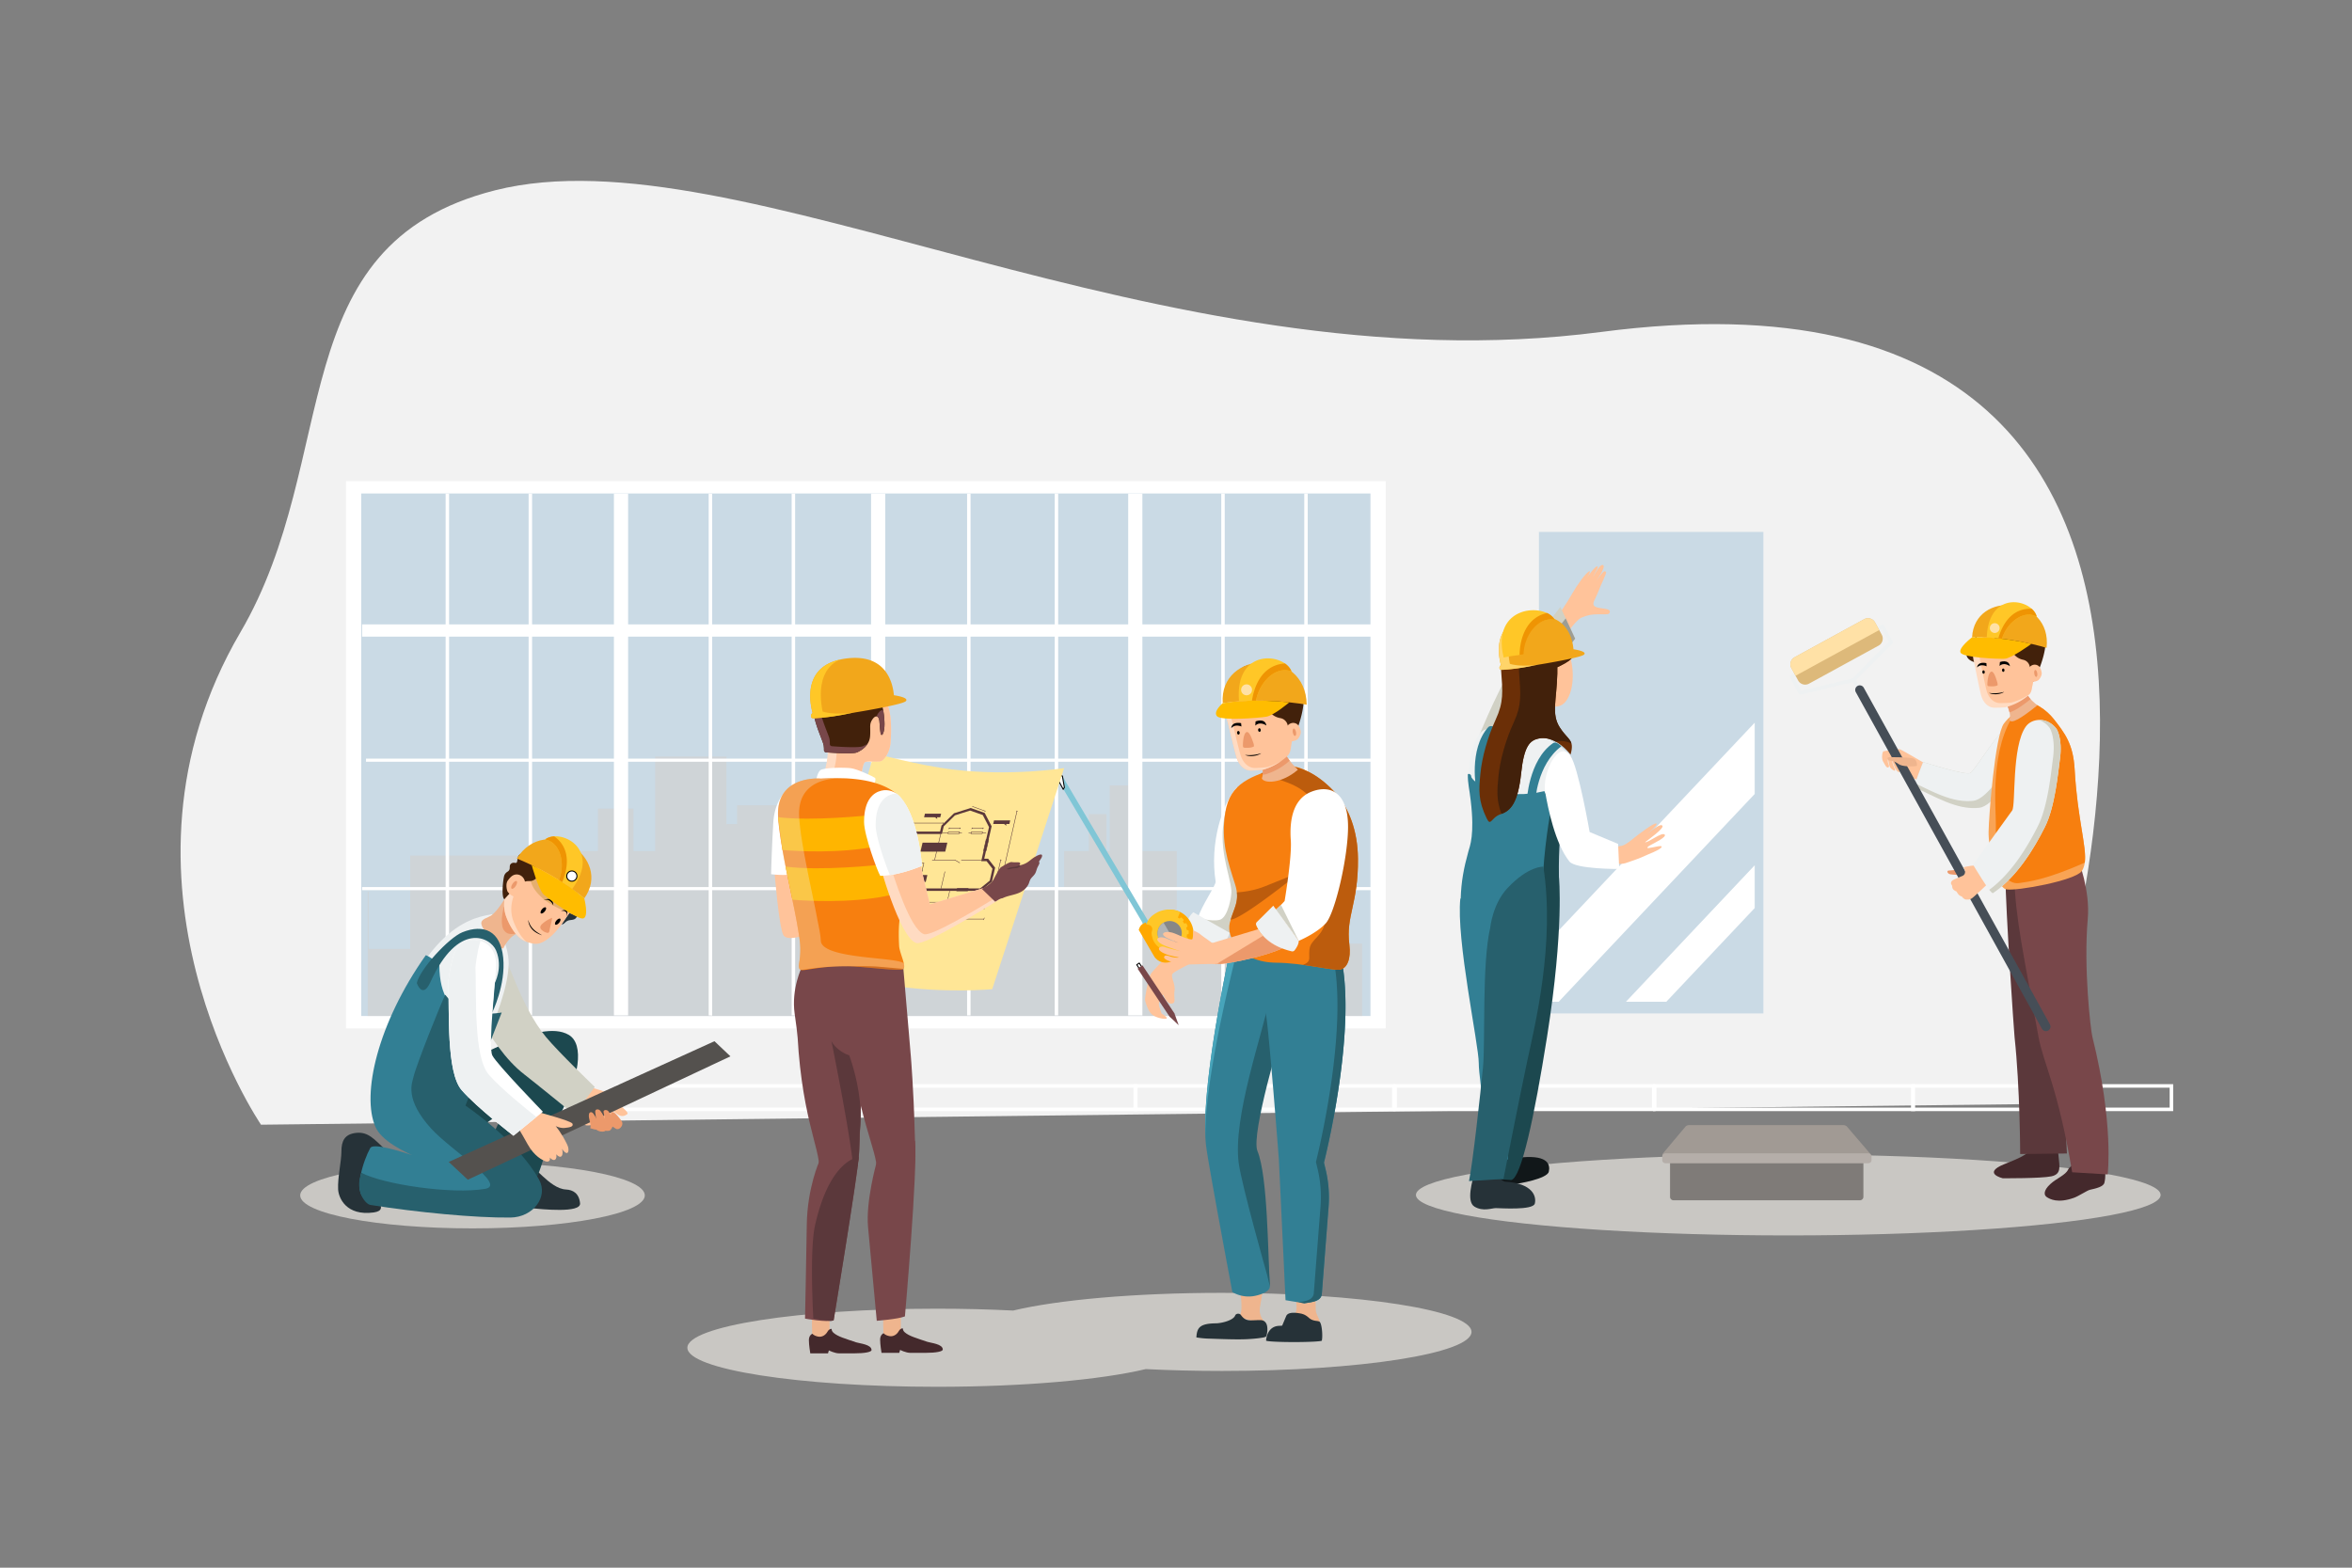 <?xml version="1.0" encoding="utf-8"?>
<svg xmlns="http://www.w3.org/2000/svg" viewBox="0 0 4679.999 3120.001">
  <rect x="0" y="0" width="4679.999" height="3120.001" fill="#808080" stroke="none"/>
  <defs>
    <style>.cls-1{isolation:isolate;}.cls-2{fill:#c9c7c3;}.cls-3{fill:#f2f2f2;}.cls-4{fill:none;stroke:#fff;stroke-width:7px;}.cls-27,.cls-4,.cls-5{stroke-miterlimit:10;}.cls-27,.cls-5,.cls-6{fill:#fff;}.cls-27,.cls-5{stroke:#000;stroke-width:2px;}.cls-7{fill:#cadae5;}.cls-8{opacity:0.5;mix-blend-mode:multiply;}.cls-9{fill:#d3cdc9;}.cls-10{fill:#ffc39a;}.cls-11{fill:#263238;}.cls-12{fill:#1c484f;}.cls-13{fill:#d1d1c5;}.cls-14{fill:#eef1f2;}.cls-15{fill:#327f94;}.cls-16{fill:#27606d;}.cls-17{fill:#54514e;}.cls-18{fill:#efb58e;}.cls-19{fill:#ec996b;}.cls-20{fill:#ffdbc2;}.cls-21{fill:#e5af6f;}.cls-22{fill:#42210b;}.cls-23,.cls-31{fill:#f2a71b;}.cls-23,.cls-24,.cls-25,.cls-26,.cls-27,.cls-41{fill-rule:evenodd;}.cls-24{fill:#ffbc00;}.cls-25,.cls-49{fill:#ffc727;}.cls-26{fill:#ef9403;}.cls-28{fill:#9d9d94;}.cls-29{fill:#111719;}.cls-30{fill:#6b2f07;}.cls-32{fill:#ffd469;}.cls-33{fill:#44292c;}.cls-34{fill:#5b383b;}.cls-35{fill:#78474a;}.cls-36{fill:#f9a455;}.cls-37{fill:#f77f0f;}.cls-38{fill:#ddb97a;}.cls-39,.cls-41{fill:#ffe1a6;}.cls-40{fill:#464e57;}.cls-42{fill:#a19a94;}.cls-43{fill:#7f7b78;}.cls-44{fill:#b5aea9;}.cls-45{fill:#47a4ba;}.cls-46{fill:#bc5c0d;}.cls-47{fill:#80c6d6;}.cls-48{fill:#ffa800;}.cls-50{fill:#878787;}.cls-51{fill:#b1b4b5;}.cls-52{fill:#ffe696;}.cls-53{fill:#ffb500;}.cls-54{opacity:0.3;}</style>
  </defs>
  <title>TND_M137_05</title>
  <g class="cls-1">
    <g data-name="05" id="_05">
      <path class="cls-2" d="M2431.617,2573.015c-173.98,0-327.048,14.017-415.677,35.233-47.854-2.405-98.87-3.704-151.826-3.704-274.139,0-496.371,34.801-496.371,77.728s222.233,77.728,496.371,77.728c173.98,0,327.049-14.017,415.677-35.233,47.854,2.405,98.871,3.705,151.826,3.705,274.139,0,496.37-34.801,496.37-77.729C2927.987,2607.816,2705.755,2573.015,2431.617,2573.015Z"/>
      <path class="cls-3" d="M4037.184,2197.34S4691.224,463.867,3186.399,660.611C2306.266,775.681,1468.878,256.488,984.995,378.788c-427.986,108.172-303.092,531.74-506.515,879.382-290.197,495.937,40.903,980.205,40.903,980.205Z"/>
      <rect class="cls-4" height="46.653" width="514.629" x="3806.054" y="2161.197"/>
      <rect class="cls-4" height="46.653" width="514.629" x="3292.541" y="2161.197"/>
      <rect class="cls-4" height="46.653" width="514.63" x="2775.988" y="2161.197"/>
      <rect class="cls-4" height="46.653" width="514.63" x="2258.815" y="2161.197"/>
      <rect class="cls-4" height="46.653" width="514.63" x="1745.302" y="2161.197"/>
      <rect class="cls-4" height="46.653" width="514.63" x="1228.749" y="2161.197"/>
      <path class="cls-5" d="M986.145,1746.775l9.979-9.562Z"/>
      <rect class="cls-6" height="1089.012" width="2068.766" x="688.497" y="957.583"/>
      <rect class="cls-7" height="1039.908" width="2008.131" x="718.813" y="982.133"/>
      <g class="cls-8">
        <polygon class="cls-9" points="2710.395 1878.161 2710.395 2022.042 731.681 2022.042 731.681 1774.876 733.568 1773.868 733.568 1888.536 816.129 1888.536 816.129 1702.791 1030.102 1702.791 1030.102 1770.675 1107.218 1770.675 1107.218 1693.745 1189.765 1693.745 1189.765 1609.33 1260.5 1609.33 1260.5 1693.745 1303.66 1693.745 1303.66 1505.77 1445.547 1505.77 1445.547 1640.087 1466.544 1640.087 1466.544 1602.638 1603.262 1602.638 1603.262 1551.851 1820.593 1551.851 1820.593 1677.795 1867.25 1677.795 1867.25 1632.096 2040.379 1632.096 2040.379 1770.675 2117.511 1770.675 2117.511 1693.745 2166.499 1693.745 2166.499 1620.102 2201.866 1620.102 2201.866 1693.745 2208.217 1693.745 2208.217 1563.264 2260.809 1563.264 2260.809 1693.745 2341.529 1693.745 2341.529 1818.91 2345.333 1820.331 2380.794 1833.455 2395.533 1838.91 2407.88 1843.493 2408.999 1843.906 2437.649 1854.51 2437.649 1782.179 2581.162 1782.179 2581.162 1919.047 2680.716 1919.047 2680.716 1878.161 2710.395 1878.161"/>
      </g>
      <rect class="cls-6" height="1038.475" width="28.241" x="1221.572" y="982.368"/>
      <rect class="cls-6" height="1038.475" width="6.892" x="886.701" y="982.368"/>
      <rect class="cls-6" height="1038.475" width="6.892" x="1051.834" y="982.368"/>
      <polygon class="cls-6" points="1417.013 2021.271 1410.121 2020.844 1410.121 982.368 1417.013 982.795 1417.013 2021.271"/>
      <rect class="cls-6" height="1038.475" width="6.893" x="1575.253" y="982.368"/>
      <rect class="cls-6" height="1038.475" width="6.892" x="1924.318" y="982.368"/>
      <rect class="cls-6" height="1038.475" width="6.892" x="2098.673" y="982.368"/>
      <rect class="cls-6" height="1038.475" width="6.892" x="2430.084" y="982.368"/>
      <rect class="cls-6" height="1038.475" width="6.892" x="2595.217" y="982.368"/>
      <rect class="cls-6" height="1038.475" width="28.241" x="1733.22" y="982.368"/>
      <rect class="cls-6" height="1038.475" width="28.241" x="2244.869" y="982.368"/>
      <rect class="cls-6" height="24.342" width="2025.501" x="720.47" y="1242.67"/>
      <rect class="cls-6" height="6.199" width="2025.5" x="728.273" y="1509.818"/>
      <rect class="cls-6" height="6.2" width="2025.501" x="720.47" y="1765.453"/>
      <path class="cls-2" d="M1283.047,2379.037c0,36.276-153.507,65.683-342.867,65.683-189.361,0-342.867-29.407-342.867-65.683,0-36.276,153.507-65.684,342.867-65.684C1129.54,2313.353,1283.047,2342.761,1283.047,2379.037Z"/>
      <path class="cls-10" d="M1145.699,2144.094c13.671,15.95,22.46,17.285,34.142,21.25,11.684,3.954,21.377,4.57,29.485,12.727,17.512,17.651,44.113,35.138,38.725,39.28-12.715,9.858-21.88-2.166-29.333-6.761-7.352-4.633-15.51-12.664-15.51-12.664s26.073,23.34,24.172,27.52c-1.889,4.142-51.05,16.341-61.122,14.164-10.059-2.203-16.593-25.444-24.688-33.476-8.109-8.02-25.154-14.101-30.102-17.739C1106.57,2184.782,1145.699,2144.094,1145.699,2144.094Z"/>
      <path class="cls-11" d="M999.46,2324.462c-2.227,27.773-18.922,79.666,0,77.929,18.909-1.725,26.539-.857,53.027,1.762,26.488,2.581,103.535,10.588,101.736-9.316-1.852-19.904-14.239-26.829-28.012-27.495-33.349-1.611-64.86-52.99-76.758-48.168C1033.35,2325.62,999.46,2324.462,999.46,2324.462Z"/>
      <path class="cls-12" d="M905.391,2117.253c31.801.466,167.339-92.343,226.257-57.71,31.751,18.695,20.774,85.42-18.492,161.61-25.897,50.308-39.242,128.149-53.116,131.597-23.567,5.904-98.399,1.159-108.469-4.607-10.097-5.791,53.756-147.775,62.318-153.529,8.56-5.791-66.925,75.009-108.497,56.553Z"/>
      <path class="cls-13" d="M989.653,1875.989c18.897,22.673,45.007,125.806,96.976,188.161,26.06,31.323,96.889,99.079,96.889,99.079l-40.4,55.419s-82.537-67.09-99.772-80.308c-74.441-57.143-124.308-188.891-124.308-188.891Z"/>
      <path class="cls-14" d="M979.266,1819.411c-28.326,5.98-135.549,13.182-212.761,266.507,0,0,110.812,116.024,133.499,116.024,19.538-33.324,109.325-193.273,112.159-282.658C1013.484,1877.626,979.266,1819.411,979.266,1819.411Z"/>
      <path class="cls-11" d="M765.876,2287.109c-21.403-19.941-33.287-34.948-57.055-32.481-23.718,2.506-29.46,16.833-29.46,36.812,0,19.966-7.705,51.994-6.571,75.536.78,16.921,16.088,53.543,70.753,46.039,35.64-5.009-4.784-34.155-9.518-54.147C729.215,2338.889,765.876,2287.109,765.876,2287.109Z"/>
      <path class="cls-15" d="M874.22,1919.838c0-3.185-25.934-20.169-27.106-18.569-95.49,135.034-128.512,277.434-99.871,341.816,23.743,53.479,167.364,88.315,180.054,95.252,2.92,1.599-179.374-73.321-190.453-53.694-13.421,23.82-34.004,86.917-11.255,100.439,55.984,33.273,196.596,12.966,223.664,12.689,44.844-.503,77.324-5.754,77.324-28.855.063-93.312-161.61-188.136-161.61-188.136L975.578,2010.066S874.345,2051.158,874.22,1919.838Z"/>
      <path class="cls-16" d="M736.844,2398.047c93.061,14.793,208.582,25.909,278.78,25.128,44.844-.516,76.079-40.765,57.069-75.36-43.094-78.23-146.503-147.447-146.503-147.447l72.087-185.291s-74.177,15.774-112.272-35.275c-9.744,19.827-57.067,137.803-63.199,163.385-2.921,12.488-18.153,44.39,35.452,103.296,39.127,42.854,151.048,111.932,107.135,119.549-66.622,11.507-203.684-9.027-246.299-32.052C705.245,2371.207,727.667,2396.6,736.844,2398.047Z"/>
      <polygon class="cls-17" points="1453.386 2102.291 930.836 2347.896 892.888 2312.478 1421.641 2072.199 1453.386 2102.291"/>
      <path class="cls-11" d="M1154.539,1789.678c-14.048,15.34-25.345,32.765-37.007,49.935,2.59.482,5.154-1.921,6.947-3.535a16.396,16.396,0,0,1,6.97-4.281c5.291-1.421,11.018-.304,14.848-5.089,6.755-8.52,3.009-23.795,13.838-29.346a28.875,28.875,0,0,0-4.136-6.103C1155.547,1790.728,1155.03,1790.196,1154.539,1789.678Z"/>
      <path class="cls-18" d="M1046.997,1850.389c-10.048,1.973-19.117,7.004-27.306,12.996-6.368,4.659-14.942,16.314-18.178,23.756-2.655,6.106-39.897-31.686-43.517-47.32-2.708-11.696,13.861-12.742,21.705-19.441,12.061-10.299,23.521-29.891,32.512-43.825Z"/>
      <path class="cls-19" d="M1002.8,1803.808l26.563,52.973S984.585,1875.417,1002.8,1803.808Z"/>
      <path class="cls-10" d="M1063.449,1878.263c-10.003-1.118-21.277-5.213-28.448-11.139-12.049-9.957-20.507-24.9-26.504-39.54-9.496-23.186-5.576-44.556,4.987-67.518,9.93-21.586,24.616-45.565,47.772-54.473,11.244-4.325,23.408-5.085,35.074-3.872a75.628,75.628,0,0,1,11.586,2.036c47.77,12.685,52.932,74.08,26.157,111.775-12.09,17.021-23.138,35.505-39.197,49.199-7.143,6.09-16.724,12.686-26.118,13.587A25.626,25.626,0,0,1,1063.449,1878.263Z"/>
      <path class="cls-20" d="M1022.762,1836.372c-9.496-23.186-5.576-44.556,4.987-67.518,9.93-21.586,24.616-45.565,47.771-54.473,11.245-4.325,23.408-5.085,35.074-3.872a75.613,75.613,0,0,1,11.586,2.036,59.518,59.518,0,0,1,7.748,2.638,54.744,54.744,0,0,0-22.012-11.427,75.628,75.628,0,0,0-11.586-2.036c-11.666-1.213-23.83-.454-35.074,3.872-23.155,8.908-37.842,32.887-47.772,54.473-10.562,22.962-14.483,44.332-4.987,67.518,5.997,14.64,14.455,29.583,26.504,39.54a46.776,46.776,0,0,0,12.175,6.976C1036.231,1864.193,1028.405,1850.15,1022.762,1836.372Z"/>
      <path class="cls-21" d="M1051.068,1718.765c5.535,29.021-1.864,43.026,31.65,71.405,15.715,13.307,57.909,32.587,78.292,35.516.498-16.655,2.298-20.578-3.52-33.223a182.707,182.707,0,0,0-8.546-16.995,25.194,25.194,0,0,0-4.662-6.111c-5.356-4.776-13.516-5.082-19.201-9.463Z"/>
      <path class="cls-19" d="M1093.482,1851.548c-.278,1.844-.737,3.99-2.431,4.771a5.046,5.046,0,0,1-3.472-.065,23.816,23.816,0,0,1-9.399-5.245,8.563,8.563,0,0,1-3.012-4.705c-.501-3.096,1.82-5.901,4.181-7.967a61.758,61.758,0,0,1,19.201-11.622C1097.933,1834.778,1094.718,1843.328,1093.482,1851.548Z"/>
      <path d="M1078.41,1809.597c-2.695,3.2-3.674,6.809-2.188,8.06,1.486,1.251,4.875-.329,7.569-3.53,2.695-3.201,3.674-6.809,2.188-8.06C1084.494,1804.815,1081.105,1806.396,1078.41,1809.597Z"/>
      <path d="M1107.117,1832.046c-2.694,3.2-3.674,6.809-2.188,8.06,1.486,1.25,4.875-.33,7.569-3.53s3.674-6.809,2.188-8.06C1113.2,1827.264,1109.812,1828.845,1107.117,1832.046Z"/>
      <path d="M1100.968,1802.219s-5.596-15.973-20.106-10.395C1080.862,1791.825,1100.993,1780.945,1100.968,1802.219Z"/>
      <path d="M1116.013,1812.957s15.889-3.23,10.443,11.863C1126.456,1824.82,1136.179,1805.003,1116.013,1812.957Z"/>
      <path d="M1051.145,1831.294c.32.856.619,1.701.887,2.54.145.418.263.838.391,1.254.152.41.346.808.516,1.209l.981,2.392c.42.754.792,1.519,1.185,2.271a23.815,23.815,0,0,0,1.305,2.172,15.079,15.079,0,0,0,1.434,2.07c.538.646.967,1.371,1.547,1.981l1.701,1.856,1.82,1.754c.617.577,1.312,1.067,1.942,1.636,1.306,1.091,2.717,2.056,4.134,3.045,1.438.953,2.915,1.883,4.435,2.776,1.499.934,3.099,1.733,4.579,2.845l-.097.175c-1.591-.741-3.286-1.33-4.909-2.055-1.629-.718-3.233-1.498-4.785-2.375a39.545,39.545,0,0,1-8.547-6.401,31.977,31.977,0,0,1-5.994-8.822l-1.025-2.474-.732-2.574c-.115-.431-.254-.856-.349-1.291l-.207-1.321-.413-2.641Z"/>
      <path class="cls-22" d="M1015.553,1720.394c-1.625,2.351-1.052,5.388-1.367,8.163-.354,3.149-2.063,4.89-4.658,6.524a14.59,14.59,0,0,0-6.11,7.36c-2.228,6.288-6.434,43.101.214,47.225,57.43-65.107,41.129-12.649,76.7-55.277-9.239-5.013-18.531-10.368-25.944-17.873a47.181,47.181,0,0,1-11.035-16.945,10.957,10.957,0,0,0-7.451.108c-3.059,1.167-4.692,3.636-5.469,6.623-.738,2.982-.802,6.173-1.739,9.082-1.046,3.174-3.77,1.641-6.502,1.643A8.068,8.068,0,0,0,1015.553,1720.394Z"/>
      <path class="cls-23" d="M1028.273,1708.581s78.032,30.522,134.32,79.327C1220.493,1707.013,1085.716,1617.47,1028.273,1708.581Z"/>
      <path class="cls-24" d="M1058.01,1721.807s13.409,49.441,24.232,58.85c10.82,9.411,67.182,50.503,78.49,47.177,11.308-3.326,1.861-39.926,1.861-39.926C1128.28,1758.155,1085.883,1735.197,1058.01,1721.807Z"/>
      <path class="cls-25" d="M1084.59,1670.754c30.232,5.381,40.775,47.041,27.844,80.755l.002.002c8.732,5.417,17.586,11.283,26.276,17.56C1198.391,1687.702,1113.328,1647.998,1084.59,1670.754Z"/>
      <path class="cls-26" d="M1084.59,1670.754c30.232,5.381,40.775,47.041,27.844,80.755l.002.002.777.487.134.082.523.327.387.239.05.033,1.626,1.022.1.065.062.037.264.17.011.006.137.088.105.065.104.068.073.042.155.102.173.109.086.057.075.045.144.092.206.135.039.021.113.073.262.166.106.07.203.132.114.072.148.095.112.07c4.692-10.927,14.02-37.503,6.151-61.535a56.412,56.412,0,0,0-22.23-29.443C1095.691,1664.931,1089.364,1666.976,1084.59,1670.754Z"/>
      <path class="cls-27" d="M1130.79,1750.875a10.144,10.144,0,1,0-.225-14.345A10.166,10.166,0,0,0,1130.79,1750.875Z"/>
      <path class="cls-10" d="M1044.638,1755.412a18.218,18.218,0,0,0-7.388-12.174,15.972,15.972,0,0,0-13.953-2.144c-5.409,1.814-9.258,6.523-12.666,11.098-4.033,5.417-3.29,14.506-1.222,20.934,1.431,4.449,12.239,12.723,16.294,11.351"/>
      <path class="cls-19" d="M1026.275,1763.234c-2.719,4.187-6.378,6.637-8.173,5.472-1.795-1.165-1.045-5.505,1.674-9.692,2.718-4.187,6.378-6.637,8.172-5.471C1029.743,1754.708,1028.993,1759.047,1026.275,1763.234Z"/>
      <path class="cls-19" d="M1174.352,2245.313c7.579,2.039,11.808,4.595,14.553.453,2.745-4.092,4.734-6.332-.743-16.781-5.426-10.45-8.776-16.632-13.169-15.385-7.037,2.026-.806,19.791-.314,22.296C1175.939,2242.48,1174.352,2245.313,1174.352,2245.313Z"/>
      <path class="cls-19" d="M1184.612,2246.433c6.446,7.112,17.538,6.346,19.741,4.343,2.228-2.002,4.28-13.848.441-22.119-3.827-8.247-9.317-18.785-13.043-20.206-3.751-1.473-7.931-.404-7.352,5.149.618,5.564,2.845,22.346,2.845,22.346Z"/>
      <path class="cls-19" d="M1201.419,2247.969c-7.868-.378,8.233,5.502,12.967,1.196,4.708-4.293,7.49-14.365,7.101-17.752-.416-3.424-8.184-16.492-10.953-19.816-3.312-3.952-10.474-2.895-9.594,1.687.957,4.558,3.928,21.276,3.928,21.276S1202.578,2248.032,1201.419,2247.969Z"/>
      <path class="cls-19" d="M1217.031,2240.944c7.176,4.306,9.215,7.389,13.835,5.917,4.583-1.487,10.022-9.204,6.358-15.045-3.676-5.854-12.716-17.121-16.606-18.443-3.941-1.348-5.817,3.098-5.476,7.667C1215.494,2225.598,1217.031,2240.944,1217.031,2240.944Z"/>
      <path class="cls-16" d="M829.351,1956.523c5.489-27.067,63.69-90.492,91.034-101.294,41.559-16.455,75.373-3.563,80.849,50.584,5.527,54.122-21.969,109.83-21.969,109.83l4.596-57.997s17.737-31.425,3.21-66.046c-11.28-26.854-75.336-58.907-130.741,63.173C840.632,1989.344,829.351,1956.523,829.351,1956.523Z"/>
      <path class="cls-10" d="M1064.924,2211.145c9.795,3.726,72.063,19.412,74.279,25.367,2.215,6.006-5.867,7.214-15.133,8.271-9.241,1.122-18.431-3.702-18.431-3.702s11.356,12.905,22.988,36.925c5.868,12.15,1.336,26.098-10.361,8.208,3.299,10.601-.239,23.115-11.519,11.029,2.19,9.468-3.324,16.567-12.955,6.521,1.963,5.339-1.712,10.311-9.354,7.064-4.771-2.027-21.15-9.267-34.596-33.614-13.37-24.335-23.844-40.664-23.844-40.664Z"/>
      <path class="cls-6" d="M909.522,1886.312c-12.918,19.903-17.575,69.669-17.575,69.669,2.429,56.955-4.218,178.192,26.777,213.744,31.032,35.553,102.944,90.619,102.944,90.619l58.565-47.778s-92.683-95.516-100.614-112.096c-9.002-18.783,7.553-156.033,7.566-180.873C987.197,1864.999,927.298,1858.944,909.522,1886.312Z"/>
      <path class="cls-14" d="M972.822,2138.982c-30.995-35.552-24.349-156.789-26.777-213.744,0,0,2.805-29.955,10.095-52.679-17.464-5.48-37.537-.227-46.618,13.754-12.918,19.903-17.575,69.669-17.575,69.669,2.429,56.955-4.218,178.192,26.777,213.744,31.032,35.553,102.944,90.619,102.944,90.619l45.7-37.283C1047.492,2207.434,997.371,2167.106,972.822,2138.982Z"/>
      <ellipse class="cls-2" cx="3558.32" cy="2378.161" rx="740.909" ry="80.572"/>
      <rect class="cls-7" height="958.312" width="446.622" x="3062.179" y="1058.628"/>
      <polygon class="cls-6" points="3491.521 1438.241 3079.458 1875.084 3079.458 1993.649 3101.47 1993.649 3491.521 1580.141 3491.521 1438.241"/>
      <polygon class="cls-6" points="3315.631 1993.649 3491.521 1807.181 3491.521 1722.041 3235.319 1993.649 3315.631 1993.649"/>
      <path class="cls-10" d="M3086.826,1242.075c14.78-17.393,32.935-45.225,41.524-60.704,8.583-15.452,28.295-43.363,34.538-44.51,3.182.606-5.487,14.495-12.075,23.557,0,0,20.274-31.889,26.53-33.035,6.229-1.146-3.384,10.435-7.523,20.926,7.2-12.243,15.074-26.469,19.956-23.61,4.908,2.873-4.841,18.81-13.955,31.929,11.731-15.627,16.032-23.366,19.887-18.067,1.484,2.035-9.357,23.003-15.532,39.116-6.177,16.113-14.387,24.472-6.229,29.516,8.172,5.056,28.936,2.709,29.34,9.776.39,7.079-7.187,5.541-21.385,5.541-14.186.014-22.006,1.228-35.084,6.716-13.101,5.473-39.919,47.178-39.919,47.178Z"/>
      <path class="cls-13" d="M2933.78,1487.075c14.852-36.541,56.55-139.409,87.86-174.764,28.078-31.713,83.194-104.498,83.194-104.498l29.361,63.198s-52.688,66.179-69.117,102.895c-16.248,36.365-69.307,156.816-69.307,156.816Z"/>
      <path class="cls-28" d="M3042.013,1322.34c-31.31,35.355-73.008,138.222-87.86,174.764l43.069,30.325c8.604-19.527,53.201-120.721,67.856-153.522,16.429-36.716,69.117-102.895,69.117-102.895l-18.754-40.368C3098.331,1252.969,3062.78,1298.884,3042.013,1322.34Z"/>
      <path class="cls-29" d="M2968.79,2287.011c-3.195,13.821-16.234,57.063,1.099,67.055,17.394,10.071,34.045,2.467,42.635,2.318,8.583-.134,66.023-10.53,69.253-24.365,3.222-13.781-.971-33.075-52.943-28.748-18.629-8.333-10.168-18.796-10.168-18.796Z"/>
      <path class="cls-11" d="M2933.881,2334.312c-3.445,13.767-17.165,56.752,0,67.121,17.219,10.288,33.971,2.953,42.596,2.953,8.575,0,74.051,4.734,77.497-9.048,3.453-13.74-3.243-40.438-60.313-43.807-18.48-8.63-9.883-18.932-9.883-18.932Z"/>
      <path class="cls-5" d="M3076.054,1401.547l-10.141-6.89-.121.35c-17.454-18.945-41.671-40.115-41.671-40.115,1.381,13.471-15.358,58.155-24.054,76.965-8.576,18.744-27.009,44.523-27.009,44.523l88.279,38.308s-.568-14.239.484-31.539l.257-.297s-.061-.984-.061-2.575c1.665-23.287,6.377-50.807,19.328-56.497,1.591-.729,2.077-2.104,1.813-3.992C3086.099,1416.918,3081.938,1409.409,3076.054,1401.547Z"/>
      <path class="cls-10" d="M3127.021,1318.633c7.672,40.34-3.234,78.005-21.892,85.581-18.66,7.587-67.021-3.076-79.023-32.402-12.06-29.247,2.356-65.068,39.097-75.039C3105.273,1285.895,3121.086,1287.333,3127.021,1318.633Z"/>
      <path class="cls-14" d="M3122.869,1501.341c-26.272-25.498-57.683-38.618-57.683-38.618s1.799,8.239-12.89,9.02a1.757,1.757,0,0,0-.676.23c-50.377,3.153-61.896-25.74-61.896-25.74s-20.906,3.006-33.492,5.419c-17.369,3.223-43.534,57.792-29.362,135.202,1.976,10.68,28.721,3.87,32.165,41.718,3.425,37.863,17.575,44.727,17.575,44.727l32.111-.194a339.676,339.676,0,0,0,6.999,50.758c1.443,6.607,55.216,13.078,57.063-.365,1.854-13.429,27.143-103.137,41.725-142.334C3114.508,1581.164,3128.694,1507.003,3122.869,1501.341Z"/>
      <path class="cls-12" d="M3075.487,1583.766c-69.665,10.316-61.817,20.213-58.501,34.047-.458,52.385-36.331,85.056-41.414,103.433-12.891,46.478-40.857,32.119-37.437,90.543,3.451,58.506,49.667,356.619,56.045,316.828,3.465,32.28-31.782,178.026-23.577,217.156.803.755,36.514,2.669,36.514,2.669,19.826-3.815,45.951-125.763,71.106-284.493,34.485-217.695,23.712-318.985,23.712-318.985-1.848-118.131,16.901-143.628,16.901-168.142C3118.837,1576.823,3100.554,1616.087,3075.487,1583.766Z"/>
      <path class="cls-15" d="M3106.634,1485.376c-48.495,36.365-51.771,108.948-51.771,108.948h-16.942s3.518-81.481,52.147-115.204C3096.966,1474.346,3106.634,1485.376,3106.634,1485.376Z"/>
      <path class="cls-15" d="M2978.77,1449.546c-38.625,46.715-24.805,118.045-24.805,118.045l-16.47,3.97s-15.67-80.038,23.706-124.215C2966.787,1441.089,2978.77,1449.546,2978.77,1449.546Z"/>
      <path class="cls-15" d="M3087.574,1603.156l-14.676-28.666c-75.71,18.541-136.057-10.221-145.247-27.817,0-7.35-6.923-7.2-6.951-5.395-.305,17.773,3.209,29.058,5.764,52.25,8.089,67.918-1.592,90.018-4.788,101.452-9.096,32.778-14.181,59.892-15.179,93.543-.449-.291-.699-.452-.699-.452-8.609,81.9,36.649,290.965,36.649,327.601,0,36.648,25.849,181.059,23.711,189.675l34.471,2.158s0-189.289-2.798-318.921l71.767-228.519C3071.32,1692.984,3084.136,1618.676,3087.574,1603.156Z"/>
      <path class="cls-16" d="M2965.251,1846.241c-16.754,71.801-9.574,227.308-14.361,277.562-4.8,50.227-20.664,193.304-27.845,226.797l68.518-4.301s33.528-170.098,47.874-237.085c14.34-66.987,55.208-231.357,31.511-384.384,0,0-29.448-1.951-71.217,42.484C2969.783,1799.176,2965.251,1846.241,2965.251,1846.241Z"/>
      <path class="cls-10" d="M3227.287,1683.222c8.765-2.331,19.295-11.784,26.59-17.528,8.064-6.298,37.201-28.68,41.88-26.792,4.666,1.874-18.73,21.682-26.941,28.046,20.51-16.936,35.597-28.788,39.131-23.462,3.479,5.313-28.532,27.924-34.587,32.658,5.622,1.618,32.199-20.037,38.633-15.492,6.417,4.531-21.251,17.623-29.234,22.033-5.461,3.02-6.526,5.569-2.13,5.083,8.872-.957,26.791-6.431,25.781-2.346-1.389,5.704-29.638,15.762-34.074,18.122-6.729,3.533-23.26,9.317-37.93,14.265-11.488,3.883-31.551-.971-31.551-.971l-.676-29.044Z"/>
      <path class="cls-6" d="M3074.449,1575.514c-5.799-33.56,25.033-105.118,50.213-71.329,15.728,21.115,38.375,151.691,38.375,151.691l56.644,23.692,2.212,49.862s-86.674.62-99.025-14.846C3094.411,1679.029,3080.273,1609.251,3074.449,1575.514Z"/>
      <path class="cls-30" d="M3060.998,1469.93c34.62-7.845,64.104,31.869,64.104,31.869,8.461-30.465-4.703-27.695-21.604-54.298-16.9-26.603-6.11-53.875-4.781-106.647.117-4.643.113-8.896.062-12.972,6.737-3.04,25.424-12.008,30.365-20.003-2.116-17.759-42.476-35.569-42.476-35.569-17.038-3.308-105.595-16.925-99.942,58.838,3.451,46.279,5.515,65.98-10.655,101.051s-27.402,75.515-30.425,108.066c-3.022,32.552-4.614,52.766,12.465,88.299,8.47,17.623,8.733-1.797,28.013-8.212,19.279-6.415,34.278-21.279,40.628-81.493C3032.388,1485.402,3043.727,1473.843,3060.998,1469.93Z"/>
      <path class="cls-22" d="M3103.498,1447.501c-16.9-26.603-6.11-53.875-4.781-106.647.117-4.643.113-8.896.062-12.972,6.737-3.04,25.424-12.008,30.365-20.003-1.612-13.527-25.399-27.075-36.65-32.768-31.541-.398-73.894,8.78-69.931,61.904,3.451,46.279,5.515,65.981-10.655,101.051s-27.402,75.515-30.425,108.066c-2.582,27.818-4.11,46.633,6.156,73.691,18.547-6.705,32.929-22.338,39.111-80.963,5.637-53.458,16.976-65.017,34.247-68.93,12.624-2.861,24.561.605,34.639,6.16.397-.101.795-.201,1.199-.293,10.759-2.438,21.022-.281,30.058,3.848C3124.086,1469.776,3114.599,1464.974,3103.498,1447.501Z"/>
      <path class="cls-31" d="M2983.841,1330.501c.686,3.214,5.629,2.598,5.629,2.598,22.086-1.173,44.514-4.755,64.835-9.151.495-.062,3.584-.591,8.359-1.399q4.859-.714,10.117-1.69a3.369,3.369,0,0,1,.846-.105c27.17-4.676,73.787-13.278,78.423-18.086,6.613-6.776-21.099-10.496-21.099-10.496l-.071.009c-1.949-21.988-13.639-72.666-81.255-65.68-4.669.511-9.029,1.197-13.152,2.069l-.071.009-.062.08c-64.705,13.652-55.816,72.352-49.736,95.26A5.679,5.679,0,0,0,2983.841,1330.501Z"/>
      <path class="cls-32" d="M2983.841,1330.501c.686,3.214,5.629,2.598,5.629,2.598,22.086-1.173,44.514-4.755,64.835-9.151.495-.062,3.584-.591,8.359-1.399-39.509,5.781-58.343-1.483-58.343-1.483-15.165-78.763,29.451-91.156,32.02-92.408-64.705,13.652-55.816,72.352-49.736,95.26A5.679,5.679,0,0,0,2983.841,1330.501Z"/>
      <path class="cls-25" d="M3093.748,1233.61c-32.102-7.111-67.519,29.739-68.6,68.388l7.859.001c-10.86,1.766-29.89,3.924-41.063,6.555C2966.405,1203.565,3074.696,1199.294,3093.748,1233.61Z"/>
      <path class="cls-26" d="M3093.748,1233.61c-32.102-7.111-61.085,29.739-62.171,68.389-.011.346-7.846,1.227-7.851,1.336-.144-12.732,2.991-42.842,20.656-63.366a60.383,60.383,0,0,1,34.082-19.966C3085.17,1223.288,3090.582,1227.913,3093.748,1233.61Z"/>
      <path class="cls-19" d="M3898.381,1730.148c-6.014,1.506-18,2.005-21.513,2.503-3.51.489-1.99,5.494,2.504,6.995,4.492,1.499,32.503,2.503,32.503,2.503Z"/>
      <path class="cls-10" d="M3866.305,1541.183c-4.256-3.31-79.938-47.905-86.671-50.311,0,0-30.305,3.595-32.116,4.48-1.839.865-4.452,13.674-.401,20.42,3.691,6.132,5.806,12.063,9.664,11.606,3.759-.47,1.009-6.566.069-9.047-.968-2.475.07-9.899.07-9.899s.774,14.863,5.004,20.004c2.267,2.829,12.609,10.432,7.549-.151-4.7-9.906-4.797-16.694-4.797-16.694s4.522,17.192,9.705,22.369c5.13,5.151,5.792,2.842,4.37-3.428a144.431,144.431,0,0,0-5.199-16.1s1.604,23.51,19.536,29.49c4.065,1.341,65.767,24.65,65.767,24.65Z"/>
      <path class="cls-13" d="M4030.786,1478.451s-2.115,39.278-14.143,50.795c-16.465,15.795-50.338,75.016-78.087,78.368-46.135,5.592-92.712-25.549-128.243-39.969-3.982-1.638,16.383-51.03,16.383-51.03s84.735,27.195,93.847,21.747c9.11-5.434,53.103-78.416,66.666-84.155C4003.162,1447.427,4025.698,1454.326,4030.786,1478.451Z"/>
      <path class="cls-14" d="M4016.354,1456.547a31.903,31.903,0,0,0-29.144-2.339c-13.564,5.738-57.557,78.721-66.666,84.155-9.112,5.448-93.847-21.747-93.847-21.747s-11.602,28.14-15.578,42.643c33.559,15.539,74.73,39.356,115.562,34.407,27.748-3.352,61.621-62.573,78.087-78.368,12.028-11.517,14.143-50.794,14.143-50.794A39.464,39.464,0,0,0,4016.354,1456.547Z"/>
      <path class="cls-33" d="M4096.124,2248.931c-5.598,15.049-1.907,31.412-.069,51.866,1.798,20.489,6.387,35.897-14.198,40.322-20.572,4.369-96.931,3.83-96.931,3.83s-40.769-9.72,2.06-27.597c33.237-13.86,65.229-22.203,62.88-61.017C4049.381,2248.689,4096.124,2248.931,4096.124,2248.931Z"/>
      <path class="cls-34" d="M3990.264,1740.808c.789,75.555,17.13,312.342,18.291,323.099,10.936,101.299,11.171,232.853,11.171,232.853l93.059-1.064s-7.369-174.068-28.895-246.831c-6.512-22.094,28.756-237.492,28.756-237.492Z"/>
      <path class="cls-33" d="M4182.409,2290.601c1.672,17.032,10.618,40.031,4.921,63.327-1.99,8.047-16.853,11.296-28.978,14.027-4.99,1.126-22.466,12.635-31.452,15.864-32.503,11.633-47.932,2.55-53.919-1.162-6.069-3.739-7.798-12.719,6.83-26.226,12.539-11.544,30.319-17.737,35.323-28.736,4.978-10.956,33.459-21.347,33.459-21.347Z"/>
      <path class="cls-35" d="M4008.33,1746.34c.859,75.494,19.702,161.35,47.63,315.952,9.912,55.072,38.603,99.747,67.237,270.766l70.617,4.265s12.721-100.711-30.443-273.943c-3.47-13.991-17.724-137.32-9.18-234.326,5.101-57.5-18.746-117.26-18.746-117.26Z"/>
      <path class="cls-36" d="M4028.083,1402.656c15.93-12.009,45.738,12.207,58.038,27.913,22.268,28.433,39.133,49.765,41.995,100.57,6.761,119.823,32.794,174.814,14.254,202.402-12.513,18.741-129.391,40.246-150.047,36.493-20.682-3.712-35.863-82.924-35.462-113.969.414-31.115,12.871-192.062,30.443-215.995C3996.123,1428.084,4013.219,1413.863,4028.083,1402.656Z"/>
      <path class="cls-37" d="M4128.116,1531.139c-2.862-50.805-19.727-72.138-41.995-100.57-12.3-15.706-42.108-39.922-58.038-27.913-5.281,3.982-10.842,8.348-16.216,12.856-53.559,72.289-40.176,193.734-40.57,223.277-.401,31.045.919,125.88,47.613,118.536,16.178-2.544,51.407-5.833,129.38-40.532C4152.567,1685.244,4133.72,1630.468,4128.116,1531.139Z"/>
      <path class="cls-14" d="M3705.585,1382.813a3.653,3.653,0,0,0,1.341-4.997h0l-15.042-26.115a3.652,3.652,0,0,0-4.023-1.722h0l-103.718,24.54-14.281-26.235,9.69-5.295h-.026a3.624,3.624,0,0,0,1.464-4.942h0a3.609,3.609,0,0,0-4.935-1.458h0l-12.885,7.024a3.67,3.67,0,0,0-1.466,4.935h0l17.351,31.887a3.624,3.624,0,0,0,4.037,1.82h0l103.816-24.575,13.688,23.801a3.681,3.681,0,0,0,3.179,1.811h0a3.61,3.61,0,0,0,1.81-.477Z"/>
      <path class="cls-14" d="M3690.516,1355.876l74.963-75.086a3.602,3.602,0,0,0,.621-4.314h0l-17.018-31.432a3.667,3.667,0,0,0-2.172-1.784h0a3.653,3.653,0,0,0-2.792.324h0l-12.802,7.133v.029a3.642,3.642,0,0,0-1.397,4.963h0a3.654,3.654,0,0,0,4.963,1.396h0l9.567-5.35,13.964,25.818-73.066,73.164a3.621,3.621,0,0,0,0,5.136h0a3.688,3.688,0,0,0,2.599,1.071h0a3.647,3.647,0,0,0,2.571-1.071Z"/>
      <path class="cls-38" d="M3577.881,1354.237a15.986,15.986,0,0,0,21.692,6.359l138.433-75.687a16.004,16.004,0,0,0,6.332-21.699l-13.412-24.533a15.962,15.962,0,0,0-21.663-6.354l-138.434,75.701a15.999,15.999,0,0,0-6.36,21.684Z"/>
      <path class="cls-39" d="M3570.829,1308.026l138.434-75.701a15.962,15.962,0,0,1,21.663,6.354l8.338,15.208-166.499,91.012-8.296-15.188A15.996,15.996,0,0,1,3570.829,1308.026Z"/>
      <path class="cls-40" d="M4078.94,2038.751a9.046,9.046,0,0,1-3.582,12.312h0a9.022,9.022,0,0,1-12.29-3.539l-370.436-670.081a9.04,9.04,0,0,1,3.566-12.311h0a9.058,9.058,0,0,1,12.303,3.553Z"/>
      <path class="cls-10" d="M3907.381,1726.885c-1.507-2.495,27.333-5.71,32.904-4.839,5.517.782,20.448-6.726,30.028-9.393,0,0,29.78,25.147,23.558,26.495-6.236,1.335-32.78,14.157-37.661,18.803-4.894,4.645-29.807,28.639-33.568,30.54-3.761,1.914-5.184,1.964-10.493,1.756-4.894-.206-8.516-6.103-8.516-6.103-6.526-.983-10.107-9.547-10.757-9.996-.746-.498-9.013-2.496-8.501-11.247.055-1.182-5.269-4.515,0-10.258,1.81-2.005,21.291-9.768,21.291-9.768S3914.529,1738.824,3907.381,1726.885Z"/>
      <path class="cls-14" d="M4092.212,1450.869s12.263,18.499,6.595,60.072c-3.803,27.907-9.913,94.973-29.753,134.639-22.315,44.613-56.711,100.648-103.456,131.832-4.439,2.945-39.706-56.698-39.706-56.698s70.551-96.93,77.962-107.721c7.395-10.797-1.425-126.619,26.987-166.845C4043.201,1428.659,4074.059,1426.446,4092.212,1450.869Z"/>
      <path class="cls-13" d="M4092.212,1450.869c-9.712-13.066-23.058-18.502-35.265-18.061a44.391,44.391,0,0,1,21.48,16.037s12.263,18.499,6.595,60.072c-3.803,27.907-9.913,94.973-29.752,134.639-21.267,42.518-53.516,95.393-96.962,127.261,3.546,4.566,6.257,7.281,7.291,6.594,46.745-31.184,81.141-87.218,103.456-131.832,19.839-39.666,25.95-106.732,29.753-134.639C4104.475,1469.367,4092.212,1450.869,4092.212,1450.869Z"/>
      <path class="cls-18" d="M3814.074,1524.316c-7.812,1.681-29.6,1.46-36.057-3.539-6.414-5.032-15.442-7.527-18.332-7.175-2.834.346-8.102-6.975,1.356-6.733,9.511.283,30.513-.089,43.135,1.923C3816.754,1510.878,3814.074,1524.316,3814.074,1524.316Z"/>
      <path class="cls-22" d="M3932.476,1266.56s-44.997,41.73.199,52.384Z"/>
      <path class="cls-18" d="M3984.083,1384.227s20.874,34.5,14.168,48.003c3.284,10.004,24.073-3.1,55.485-28.337-7.804-7.721-12.294-8.713-23.608-26.863C4035.585,1369.941,3984.083,1384.227,3984.083,1384.227Z"/>
      <path class="cls-19" d="M4030.128,1377.03c4.64-6.028-31.894,3.397-42.94,6.354,2.674,6.081,5.151,12.892,6.13,18.944a91.134,91.134,0,0,1,5.173,14.982c7.874-.874,22.55-10.509,42.069-25.787A107.181,107.181,0,0,1,4030.128,1377.03Z"/>
      <path class="cls-20" d="M3990.368,1407.666c-2.711.131-9.274.926-21.725.802-13.223-.063-22.708-11.046-26.524-24.307-3.013-10.472-13.905-65.37-13.905-65.37-18.385-65.352,76.409-70.706,92.578-65.072,16.277,5.666,23.136,26.154,28.812,46.122,2.052,7.225,1.563,19.335.037,32.011-1.599,13.105-5.262,31.334-7.303,41.029a21.268,21.268,0,0,1-7.172,11.962A115.81,115.81,0,0,1,3990.368,1407.666Z"/>
      <path class="cls-10" d="M4020.791,1253.718c-9.895-3.448-49.231-2.776-74.058,13.239-8.839,10.031-12.899,23.84-7.621,42.601,0,0,10.892,54.899,13.905,65.37,3.817,13.262,13.302,24.244,26.524,24.307,12.451.124,19.015-.672,21.725-.802a116.237,116.237,0,0,0,37.159-17.024,21.332,21.332,0,0,0,3.912-8.528c2.041-9.696,5.704-27.925,7.303-41.029,1.526-12.676,2.015-24.785-.037-32.011C4043.927,1279.873,4037.068,1259.384,4020.791,1253.718Z"/>
      <path d="M3944.411,1337.567c.056,1.856,1.197,3.328,2.547,3.287,1.35-.041,2.399-1.579,2.343-3.435s-1.197-3.328-2.548-3.287C3945.403,1334.173,3944.355,1335.711,3944.411,1337.567Z"/>
      <path d="M3983.635,1333.862c.057,1.856,1.197,3.328,2.547,3.287s2.399-1.579,2.343-3.436c-.057-1.856-1.198-3.328-2.547-3.287C3984.627,1330.468,3983.577,1332.006,3983.635,1333.862Z"/>
      <path d="M3999.313,1325.906s-11.285-9.036-20.612-.596l.783-7.772S3997.232,1311.084,3999.313,1325.906Z"/>
      <path d="M3952.9,1326.062s-11.804-5.962-18.89,2.41c0,0-.174-12.433,18.494-8.719Z"/>
      <path class="cls-19" d="M3954.426,1361.639c-.021,1.256.095,2.697,1.099,3.451a4.19,4.19,0,0,0,2.263.605c5.73.408,11.766.761,16.935-1.743.469-2.739-.339-5.522-1.23-8.154-1.278-3.769-5.982-21.21-11.64-18.956C3956.003,1339.173,3954.51,1356.569,3954.426,1361.639Z"/>
      <path d="M3987.603,1377.238a26.483,26.483,0,0,1-7.025,3.035c-1.222.376-2.476.598-3.727.856-1.259.201-2.527.338-3.797.46-1.275.051-2.549.1-3.823.07-1.275-.077-2.547-.127-3.81-.327a26.652,26.652,0,0,1-7.38-2.018l.03-.198a72.652,72.652,0,0,0,29.475-2.07Z"/>
      <path class="cls-22" d="M4068.98,1263.276c-6.228-27.572-30.739-23.551-30.739-23.551l-.014.036c-10.979-16.806-37.993-30.328-67.676-26.939-40.222,4.593-12.83,69.808,22.177,65.066a6.298,6.298,0,0,1,7.104,5.462c1.5,12.419,8.96,26.217,25.814,29.73a16.784,16.784,0,0,1,12.915,12.585l7.361,31.3S4077.053,1299.014,4068.98,1263.276Z"/>
      <path class="cls-10" d="M4037.248,1329.339a14.157,14.157,0,0,1,9.095-6.302,12.415,12.415,0,0,1,10.582,2.894c3.265,2.999,4.506,7.558,5.477,11.884,1.149,5.121-2.255,11.337-5.756,15.245-2.424,2.705-12.712,5.157-15.156,2.901"/>
      <path class="cls-19" d="M4047.806,1340.701c.605,3.832,2.427,6.728,4.069,6.469,1.642-.26,2.483-3.576,1.878-7.408s-2.426-6.729-4.069-6.469S4047.2,1336.869,4047.806,1340.701Z"/>
      <path class="cls-23" d="M4072.248,1289.351s-76.791-23.84-148.225-20.95C3929.047,1173.07,4083.734,1186.633,4072.248,1289.351Z"/>
      <path class="cls-24" d="M4042.03,1281.461s-39.661,29.045-53.413,29.618c-13.748.578-80.62-2.36-87.107-11.625-6.488-9.265,22.513-31.053,22.513-31.053C3967.57,1266.639,4013.11,1274.812,4042.03,1281.461Z"/>
      <path class="cls-25" d="M4052.669,1227.262c-25.891-14.068-58.745,10.857-69.236,43.881l-.004.001c-9.792-1.167-19.945-2.07-30.218-2.567C3957.185,1171.823,4044.747,1192.989,4052.669,1227.262Z"/>
      <path class="cls-26" d="M4052.669,1227.262c-25.891-14.068-58.745,10.857-69.236,43.881l-.004.001-.874-.101-.149-.018-.589-.069-.433-.052-.058-.005-1.831-.207-.114-.011-.069-.009-.299-.031-.013-.003-.156-.015-.118-.014-.118-.011-.079-.012-.177-.017-.195-.022-.099-.009-.084-.012-.164-.018-.236-.022-.041-.007-.128-.013-.297-.033-.122-.011-.231-.022-.128-.014-.167-.017-.126-.014c3.025-11.003,11.945-36.517,32.236-49.826a54.138,54.138,0,0,1,34.3-8.767C4047.833,1216.248,4051.352,1221.571,4052.669,1227.262Z"/>
      <path class="cls-41" d="M3970.048,1259.677a9.735,9.735,0,1,1,8.759-10.623A9.755,9.755,0,0,1,3970.048,1259.677Z"/>
      <path class="cls-42" d="M3308.977,2295.495c-2.017,2.406-.636,4.41,3.098,4.41h405.691c3.748,0,5.074-2.004,3.029-4.41l-46.093-53.781c-1.218-1.431-4.493-2.586-7.328-2.586H3361.403c-2.819,0-6.083,1.155-7.286,2.586Z"/>
      <path class="cls-43" d="M3323.027,2381.98a6.911,6.911,0,0,0,7.019,6.801h370.722a6.919,6.919,0,0,0,7.017-6.801v-69.687a6.921,6.921,0,0,0-7.017-6.803H3330.046a6.913,6.913,0,0,0-7.019,6.803Z"/>
      <path class="cls-44" d="M3307.553,2309.444c0,3.139,3.056,5.683,6.831,5.683h402.774c3.774,0,6.829-2.544,6.829-5.683v-8.488c0-3.132-3.055-5.661-6.829-5.661H3314.384c-3.774,0-6.831,2.53-6.831,5.661Z"/>
      <path class="cls-18" d="M2574.628,2566.829s9.598,36.301,2.936,46.367c-1.791,2.704,36.236,23.274,48.056,16.882.411-5.429-6.997-12.753-7.573-23.381-1.023-18.877.763-43.419,1.01-49.142"/>
      <path class="cls-18" d="M2468.316,2574.675s6.233,40.924-3.417,45.151c-2.03.889,40.639,13.879,50.426,13.475,2.547-.105,1.102-2.466-1.406-5.58a31.676,31.676,0,0,1-7.036-24.677c2.113-14.128,5.498-30.522,5.766-37.248"/>
      <path class="cls-15" d="M2452.12,1870.897s-67.275,298.199-51.788,412.868c5.97,44.194,51.788,287.71,51.788,287.71a63.938,63.938,0,0,0,41.313,8.193c11.405-1.677,33.846-8.3,33.29-19.815-2.682-55.421-15.451-213.998-38.638-270.333-13.688-33.255,63.005-238.458,63.005-238.458l34.816-177.699Z"/>
      <path class="cls-45" d="M2466.995,1871.171l-14.875-.274s-59.982,265.882-53.63,392.065C2395.765,2143.691,2461.18,1893.184,2466.995,1871.171Z"/>
      <path class="cls-16" d="M2464.829,2315.127c5.97,44.194,56.683,223.046,56.683,223.046l5.429,23.053c-4.315-67.039-4.157-220.103-24.885-270.464-13.688-33.255,49.034-239.703,49.034-239.703l48.756-69.58-71.791-1.322C2511.023,2061.945,2452.567,2224.334,2464.829,2315.127Z"/>
      <path class="cls-15" d="M2667.403,1900.427l-138.259-12.625s-16.096,92.586-9.623,134.304c6.473,41.716,25.175,285.553,25.175,285.553l13.263,279.983,37.482,6.172c15.107-2.476,33.56-3.686,34.739-18.949l13.354-172.022a241.167,241.167,0,0,0-6.036-76.227l-3.089-12.72S2702.009,2049.193,2667.403,1900.427Z"/>
      <path class="cls-16" d="M2634.41,2313.894s67.599-264.702,32.993-413.468l-138.259-12.625s-.009.051-.022.126l122.284,11.166c34.605,148.766-32.993,413.468-32.993,413.468l3.09,12.719a241.177,241.177,0,0,1,6.036,76.228l-13.353,172.022c-1.076,13.921-16.52,16.151-30.69,18.315l11.947,1.967c15.107-2.476,33.56-3.686,34.739-18.949l13.354-172.022a241.167,241.167,0,0,0-6.036-76.227Z"/>
      <path class="cls-11" d="M2380.877,2661.758c-.111-.018-.222-.037-.334-.056,1.198-18.27,5.561-27.671,38.453-27.996,11.809-.117,34.938-5.882,38.682-15.508.014-.036.028-.072.043-.108,1.715-4.271,8.671-4.803,11.449-.957,4.64,6.425,9.479,10.497,18.833,10.619,6.528.086,13.018-.552,19.535-.506,17.551.125,15.088,21.919,12.477,31.355-.852,3.075-9.472,3.775-12.205,4.197-8.359,1.29-16.887,1.864-25.355,2.355-21.198,1.229-55.989-.397-77.227-1.024A176.325,176.325,0,0,1,2380.877,2661.758Z"/>
      <path class="cls-11" d="M2624.909,2630.03a23.947,23.947,0,0,0-5.614-1.158c-5.778-.766-10.514-2.294-14.426-5.792-4.924-4.404-9.626-7.58-17.069-8.964-8.957-1.666-24.822-3.741-28.553,5.135-.023.056-7.997,19.021-7.997,19.021l-4.764.377c-22.796,0-26.916,22.126-27.217,29.738a3.99,3.99,0,0,1,.499-.022c3.315,1.47,26.688,2.609,55.047,2.609,30.634,0,55.467-1.328,55.467-2.969,0-.061.065-.717.154-1.698C2632.05,2657.955,2630.312,2632.164,2624.909,2630.03Z"/>
      <path class="cls-10" d="M2426.827,1882.671c-29.245,23.269-91.155,49.09-94.142,56.088-2.987,6.998,6.373,19.221,4.369,33.249-2.004,14.027,4.118,24.7-6.046,25.388s-16.303-17.996-16.303-17.996-8.214,12.368-8.773,18.065c-.433,4.434,5.462,19.703,5.462,19.703s11.536,6.956,10.187,9.63c-1.35,2.674-23.044-.556-31.194-9.586-6.704-7.425-10.67-21.382-11.869-26.108a8.045,8.045,0,0,1-.168-3.162c1.137-7.892,6.547-43.511,12.547-51.23,6.758-8.695,75.5-80.438,75.5-80.438Z"/>
      <path class="cls-5" d="M2294.947,1969.393l4.688-3.121a.182.182,0,0,0,.05-.253l-32.727-49.152a.183.183,0,0,0-.254-.051l-4.688,3.122a.183.183,0,0,0-.051.253l32.729,49.151A.182.182,0,0,0,2294.947,1969.393Z"/>
      <path class="cls-35" d="M2328.025,2023.987l17.347,16.325-8.122-22.467a.306.306,0,0,0,.086-.426l-63.893-95.955a.309.309,0,0,0-.427-.086l-9.225,6.144a.308.308,0,0,0-.085.427l63.893,95.953A.306.306,0,0,0,2328.025,2023.987Z"/>
      <path class="cls-6" d="M2461.479,1566.357c-29.956,33.519-54.576,111.886-42.619,187.973,1.139,7.259-28.988,49.439-34.837,71.963l62.816,31.098s7.948-23.257,19.636-72.66S2461.479,1566.357,2461.479,1566.357Z"/>
      <path class="cls-13" d="M2427.11,1830.559c16.607-4.391,24.015-48.997,23.127-58.14-3.598-37.027-28.204-84.176-12.112-155.863,3.482-15.513,10.746-26.94,20.577-35.292,4.784,41.766,17.386,162.84,7.774,203.465-11.688,49.403-19.636,72.66-19.636,72.66l-62.816-31.098S2410.503,1834.95,2427.11,1830.559Z"/>
      <path class="cls-14" d="M2446.839,1857.389c-6.297,17.745-17.11,24.146-19.248,25.267a.87.87,0,0,1-.764.014l-70.094-30.617a.882.882,0,0,1-.517-.993c.839-3.967,5.529-23.74,17.701-35.051a.947.947,0,0,1,1.103-.122l71.413,40.398A.928.928,0,0,1,2446.839,1857.389Z"/>
      <path class="cls-37" d="M2447.051,1836.422c7.739-29.955,21.245-42.495,10.531-76.364-14.163-44.766-28.843-85.143-19.457-143.503,9.386-58.361,50.392-71.68,113.168-91.124,27.697-8.579,76.049,18.896,106.7,53.594,25.519,28.89,43.605,73.563,44.098,129.843.791,90.231-24.334,113.48-17.154,170.863,3.616,28.902-4.347,47.316-18.566,49.973-14.219,2.658-72.015-13.196-127.163-13.752C2467.193,1915.225,2439.579,1865.348,2447.051,1836.422Z"/>
      <path class="cls-46" d="M2516.981,1763.906c-18.211,7.33-37.405,10.865-55.862,12.086,2.416,20.893-6.024,33.456-12.376,54.423a30.848,30.848,0,0,0,6.6-1.775c33.97-13.469,132.104-93.096,132.104-93.096Z"/>
      <path class="cls-46" d="M2607.874,1588.138c-24.956-29.766-61.618-34.373-98.989-49.188,0,0,46.529-13.317,54.445-13.333,28.994-.06,64.012,18.711,94.662,53.409,25.519,28.89,43.605,73.563,44.098,129.843.791,90.229-24.334,113.479-17.154,170.863,3.616,28.902-4.347,47.315-18.566,49.973-9.578,1.79-38.951-4.81-73.942-9.485l.009-.005c20.311-7.057,8.979-16.656,14.272-35.941,5.295-19.284,43.928-30.698,24.729-79.81-15.457-39.536-6.474-81.735-35.816-122.215C2573.332,1651.315,2627.435,1611.469,2607.874,1588.138Z"/>
      <path class="cls-6" d="M2538.447,1810.602a187.922,187.922,0,0,0,17.669-17.404s14.79-87.543,12.296-121.206,1.7-80.995,41.033-96.317c39.333-15.321,73.046,3.455,72.9,70.21-.132,60.822-25.942,171.64-44.395,191.741-18.455,20.101-53.692,34.831-53.692,34.831Z"/>
      <path class="cls-10" d="M2503.584,1849.313l.015.013c6.382,11.04,19.996,27.337,47.62,38.1l.069.055c-28.311,13.427-91.718,28.22-124.068,31.296-32.347,3.075-22.338-39.818-22.338-39.818Z"/>
      <path class="cls-19" d="M2551.287,1887.481l-.069-.055c-17.993-7.01-30.039-16.368-38.017-25.093l-93.444,56.842s-5.634-2.389,8.832-.54C2461.325,1915.287,2523.365,1900.723,2551.287,1887.481Z"/>
      <polygon class="cls-13" points="2584.259 1872.457 2548.899 1800.876 2538.447 1810.602 2584.259 1872.457"/>
      <path class="cls-14" d="M2584.259,1872.457l-50.708-69.922-32.688,32.468a5.618,5.618,0,0,0-1.307,6.012c3.979,10.3,19.674,40.24,70.631,52.305a5.723,5.723,0,0,0,5.837-2.028C2579.16,1887.22,2584.35,1879.418,2584.259,1872.457Z"/>
      <polygon class="cls-47" points="2110.345 1561.12 2281.185 1849.617 2291.889 1845.517 2113.888 1544.539 2110.345 1561.12"/>
      <path class="cls-5" d="M2088.996,1545.669c-.375.227-.501.564-.313.768l8.527,3.159a.955.955,0,0,0,.891.049l7.643-4.122c.475-.175.761-.519.652-.729l-6.977-4.303c-.531-.374-.67-.341-1.198-.014Z"/>
      <polygon class="cls-5" points="2115.545 1570.721 2117.9 1567.183 2113.997 1544.496 2099.362 1540.296 2098.813 1540.25 2115.545 1570.721"/>
      <path class="cls-48" d="M2281.95,1839.916c3.275-8.159,9.459-15.368,18.75-20.801,26.51-15.412,53.905-8.673,67.745,15.085,13.822,23.782,5.345,54.506-18.96,68.632-.771.448-15.839,9.151-15.839,9.151-13.378,7.777-30.018,3.605-37.509-9.278l-30.253-51.976s1.669-8.153,7.687-11.709c4.982-2.926,6.165-3.178,6.165-3.178C2279.788,1835.842,2281.95,1839.916,2281.95,1839.916Z"/>
      <path class="cls-49" d="M2293.599,1868.545l.024-.032a36.292,36.292,0,0,0,2.795,6.066,35.174,35.174,0,0,0,27.067,17.327c-.213,1.392-.329,2.169-.329,2.169a1.48,1.48,0,0,0,1.54,1.329l4.943-.146a1.464,1.464,0,0,0,1.448-1.411l.19-2.071a33.055,33.055,0,0,0,5.408-1.13l1.112,1.896a1.533,1.533,0,0,0,1.909.705l4.537-1.967a1.482,1.482,0,0,0,.841-1.82l-.605-2.161a.057.057,0,0,1,.031-.027,34.617,34.617,0,0,0,4.626-3.21l1.74,1.264a1.505,1.505,0,0,0,2.031-.145l3.383-3.588a1.511,1.511,0,0,0,.028-2.04l-1.32-1.619a35.786,35.786,0,0,0,3.118-5.022l2.039.484a1.469,1.469,0,0,0,1.793-.909l1.738-4.627a1.524,1.524,0,0,0-.772-1.906l-1.883-.977a34.44,34.44,0,0,0,.845-5.53l2.004-.229a1.513,1.513,0,0,0,1.353-1.522l-.025-4.953a1.523,1.523,0,0,0-1.389-1.494l-2.341-.268a36.651,36.651,0,0,0-1.253-5.079l1.884-1.046a1.483,1.483,0,0,0,.721-1.898l-1.807-4.595a1.472,1.472,0,0,0-1.825-.883l-2.652.681a36.561,36.561,0,0,0-3.093-4.207l1.526-2.089a1.48,1.48,0,0,0-.137-2.024l-3.554-3.411a1.487,1.487,0,0,0-2.036-.049l-2.186,1.783a33.521,33.521,0,0,0-3.421-2.139l4.544-10.8c-12.993-7.18-33.208-6.551-46.858,1.417-10.095,5.857-16.139,11.633-20.107,21.94l.737,1.448s5.994.266,8.383,3.216c2.386,2.935,3.552,4.592,1.325,11.482C2290.834,1857.286,2292.263,1863.949,2293.599,1868.545Z"/>
      <path class="cls-50" d="M2315.316,1836.272a24.104,24.104,0,1,0,32.945,8.705A24.093,24.093,0,0,0,2315.316,1836.272Z"/>
      <path class="cls-51" d="M2315.327,1836.294a24.114,24.114,0,0,0,24.266,41.679Z"/>
      <path class="cls-10" d="M2410.821,1876.803c-2.684-3.809-13.627-10.198-21.731-16.841-4.586-3.761-10.866-6.643-14.863-8.347,0,0,.064,17.93-2.428,17.96-9.818.116-23.578-7.805-35.947-12.339-17.349-6.361-32.161.911-11.552,10.467,20.605,9.555,34.049,12.741,34.049,12.741s-27.811-8.207-35.343-11.837c-13.404-6.46-26.704-2.361-16.675,6.753,4.699,4.269,11.684,7.002,20.076,9.964,9.797,3.456,20.196,7.617,28.306,9.008,0,0-30.562-6.92-36.742-9.487-8.544-3.549-20.441,3.279-2.847,11.95a75.564,75.564,0,0,0,17.043,5.785c6.873,1.611,18.919,4.018,21.714,4.533,0,0-15.986-1.308-21.323-2.364-5.34-1.058-14.826-6.453-16.21.109-1.387,6.563,28.691,15.035,47.262,14.686,18.57-.35,51.109-1.746,56.147-.367"/>
      <path class="cls-18" d="M2505.814,1507.008s11.591,27.311,4.924,42.033c3.903,10.591,39.166,11.111,71.852-17.129-8.657-7.972-14.907-15.37-27.723-34.38C2560.439,1489.729,2505.814,1507.008,2505.814,1507.008Z"/>
      <path class="cls-19" d="M2517.703,1541.205a124.145,124.145,0,0,0,47.116-26.168q.737-.661,1.406-1.381c-3.244-4.314-6.905-9.516-11.36-16.124,5.573-7.803-49.052,9.476-49.052,9.476s8.389,19.781,6.779,34.749C2514.952,1541.509,2516.617,1541.297,2517.703,1541.205Z"/>
      <path class="cls-10" d="M2513.446,1531.877c-2.898.244-9.9,1.348-23.242,1.692-14.168.44-24.749-10.962-29.348-25.023-3.629-11.102-17.404-69.497-17.404-69.497-22.2-69.305,79.145-78.676,96.683-73.26,17.654,5.445,25.787,27.131,32.633,48.304,2.476,7.662,2.415,20.653,1.266,34.291-1.209,14.1-4.435,33.769-6.249,44.234a22.807,22.807,0,0,1-7.224,13.09A124.146,124.146,0,0,1,2513.446,1531.877Z"/>
      <path class="cls-20" d="M2521.236,1526.751c-2.898.244-9.9,1.348-23.242,1.692-14.168.44-24.75-10.962-29.348-25.023-3.629-11.102-17.403-69.496-17.403-69.496-8.222-25.668.509-43.108,15.647-54.628-19.669,11.226-32.987,29.941-23.437,59.754,0,0,13.775,58.394,17.404,69.497,4.599,14.06,15.18,25.462,29.348,25.023,13.343-.344,20.344-1.448,23.242-1.692a124.494,124.494,0,0,0,36.873-17.997A123.916,123.916,0,0,1,2521.236,1526.751Z"/>
      <path d="M2461.525,1458.544c.132,1.986,1.409,3.519,2.855,3.423,1.444-.096,2.509-1.784,2.377-3.77-.132-1.986-1.41-3.519-2.855-3.423C2462.457,1454.869,2461.393,1456.557,2461.525,1458.544Z"/>
      <path d="M2503.402,1453.071c.132,1.987,1.411,3.519,2.856,3.423,1.444-.096,2.508-1.784,2.376-3.77-.132-1.986-1.41-3.519-2.854-3.423C2504.335,1449.396,2503.27,1451.084,2503.402,1453.071Z"/>
      <path d="M2519.894,1443.945s-12.437-9.247-22.104.152l.541-8.356S2517.095,1428.148,2519.894,1443.945Z"/>
      <path d="M2470.176,1445.893s-12.873-5.935-20.143,3.305c0,0-.664-13.312,19.477-10.049Z"/>
      <path class="cls-19" d="M2473.178,1483.948c.025,1.346.204,2.886,1.31,3.655a4.495,4.495,0,0,0,2.447.562c6.153.218,12.633.365,18.074-2.516.397-2.952-.576-5.903-1.631-8.688-1.513-3.988-7.22-22.493-13.196-19.861C2474.005,1459.82,2473.072,1478.513,2473.178,1483.948Z"/>
      <path d="M2509.315,1499.379a29.477,29.477,0,0,1-7.429,3.427c-1.295.438-2.628.722-3.958,1.039-1.339.26-2.69.454-4.043.631-1.361.106-2.722.207-4.086.228-1.366-.028-2.729-.03-4.087-.184a29.669,29.669,0,0,1-7.983-1.784l.022-.199a77.571,77.571,0,0,0,31.5-3.348Z"/>
      <path class="cls-22" d="M2592.124,1374.18c-7.729-29.299-33.834-24.051-33.834-24.051l-.014.04c-12.407-17.583-41.863-31.034-73.533-26.264-42.913,6.463-11.067,75.275,26.253,68.854a6.75,6.75,0,0,1,7.82,5.579c2.084,13.246,10.605,27.742,28.795,30.859a17.99,17.99,0,0,1,14.316,12.987l9.086,33.248S2602.143,1412.156,2592.124,1374.18Z"/>
      <path class="cls-10" d="M2560.663,1446.169a15.177,15.177,0,0,1,9.501-7.1,13.303,13.303,0,0,1,11.447,2.695c3.613,3.087,5.119,7.924,6.323,12.521,1.427,5.442-1.98,12.231-5.581,16.552-2.493,2.99-13.421,6.012-16.124,3.688"/>
      <path class="cls-19" d="M2572.409,1457.936c.795,4.082,2.858,7.115,4.608,6.774s2.523-3.926,1.727-8.008c-.795-4.082-2.856-7.114-4.606-6.774C2572.388,1450.268,2571.614,1453.854,2572.409,1457.936Z"/>
      <path class="cls-23" d="M2599.992,1402.443s-88.293-15.947-167.009-3.021C2425.568,1293.16,2598.727,1287.12,2599.992,1402.443Z"/>
      <path class="cls-24" d="M2565.451,1397.819s-30.645,26.079-45.794,28.587c-15.146,2.512-89.606,8.363-98.053-1.016-8.447-9.378,11.379-25.969,11.379-25.969C2480.97,1391.541,2532.518,1394.391,2565.451,1397.819Z"/>
      <path class="cls-25" d="M2569.855,1336.345c-30.59-12.054-63.579,20.022-70.704,58.025l-.004.001c-11.003.041-22.37.423-33.816,1.271C2456.56,1287.948,2556.416,1299.468,2569.855,1336.345Z"/>
      <path class="cls-26" d="M2569.855,1336.345c-30.59-12.054-63.579,20.022-70.704,58.025l-.004.001-.981.007-.167 0-.661.004-.486.002-.065.002-2.057.02-.129.003-.077-.001-.336.006-.015-.001-.175.005-.132.002-.133.003-.088-.003-.198.005-.22.003-.109.003-.095-.001-.183.003-.266.007-.046-.003-.144.003-.332.005-.137.004-.259.006-.144.001-.188.004-.142.001c1.853-12.597,8.257-42.068,28.919-59.57a60.388,60.388,0,0,1,36.79-14.378C2563.001,1324.807,2567.621,1330.223,2569.855,1336.345Z"/>
      <path class="cls-41" d="M2482.767,1383.493a10.863,10.863,0,1,1,8.254-12.957A10.884,10.884,0,0,1,2482.767,1383.493Z"/>
      <path class="cls-52" d="M2117.391,1528.722l-143.085,439.932s-95.691,9.104-201.368-7.428c-77.065-12.056-151.353-55.416-151.353-55.416l117.717-406.545s91.302,24.598,158.485,32.518C2012.732,1545.334,2117.391,1528.722,2117.391,1528.722Z"/>
      <rect class="cls-34" height="0.967" width="40.423" x="1912.574" y="1711.007"/>
      <rect class="cls-34" height="0.967" width="45.515" x="1854.738" y="1711.007"/>
      <rect class="cls-34" height="0.966" transform="translate(-182.086 3108.791) rotate(-76.814)" width="19.408" x="1859.926" y="1668.752"/>
      <rect class="cls-34" height="0.966" transform="translate(-219.869 3127.597) rotate(-76.835)" width="18.762" x="1852.484" y="1701.933"/>
      <rect class="cls-34" height="0.967" width="11.877" x="1874.831" y="1656.887"/>
      <rect class="cls-34" height="0.967" width="7.607" x="1954.532" y="1656.887"/>
      <rect class="cls-34" height="0.967" width="44.948" x="1793.456" y="1716.888"/>
      <rect class="cls-34" height="0.937" transform="translate(-299.901 3124.539) rotate(-76.744)" width="36.573" x="1804.822" y="1751.18"/>
      <polygon class="cls-34" points="1884.887 1796.043 1795.327 1796.043 1800.556 1773.958 1801.424 1774.164 1796.454 1795.151 1884.177 1795.151 1889.313 1772.942 1890.182 1773.143 1884.887 1796.043"/>
      <rect class="cls-34" height="0.967" width="23.288" x="1887.986" y="1647.871"/>
      <rect class="cls-34" height="0.966" transform="translate(-585.718 2050.977) rotate(-50.352)" width="3.064" x="1887.239" y="1648.036"/>
      <rect class="cls-34" height="0.966" transform="translate(-577.93 2067.651) rotate(-50.356)" width="3.062" x="1908.683" y="1648.035"/>
      <rect class="cls-34" height="0.967" width="23.288" x="1933.561" y="1647.871"/>
      <rect class="cls-34" height="0.966" transform="translate(-568.6 2089.619) rotate(-50.434)" width="3.06" x="1932.816" y="1648.035"/>
      <rect class="cls-34" height="0.966" transform="translate(-560.996 2105.153) rotate(-50.411)" width="3.058" x="1954.26" y="1648.036"/>
      <rect class="cls-34" height="0.967" width="5.172" x="1908.865" y="1656.887"/>
      <rect class="cls-34" height="0.967" width="5.173" x="1927.196" y="1656.887"/>
      <rect class="cls-34" height="0.966" transform="translate(-207.69 3110.405) rotate(-76.807)" width="15.454" x="1850.37" y="1685.723"/>
      <rect class="cls-34" height="0.966" transform="translate(-550.471 995.112) rotate(-26.236)" width="2.326" x="1858.662" y="1678.133"/>
      <rect class="cls-34" height="0.966" transform="translate(-557.626 995.766) rotate(-26.252)" width="2.328" x="1855.158" y="1693.07"/>
      <rect class="cls-34" height="0.966" transform="translate(-263.583 3118.497) rotate(-76.772)" width="16.928" x="1828.001" y="1725.127"/>
      <polygon class="cls-34" points="1833.106 1734.662 1832.802 1733.746 1836.034 1732.671 1836.337 1733.588 1833.106 1734.662"/>
      <polygon class="cls-34" points="1834.537 1780.312 1824.416 1774.237 1775.034 1774.237 1788.014 1719.787 1779.337 1719.787 1765.334 1701.536 1772.207 1672.907 1794.528 1654.954 1870.548 1654.954 1873.351 1642.983 1898.185 1618.597 1931.456 1608.075 1959.372 1617.876 1973.137 1644.449 1958.433 1708.985 1966.143 1708.985 1980.106 1726.878 1973.819 1754.671 1951.096 1773.043 1839.304 1773.043 1840.437 1768.21 1950.173 1768.21 1969.394 1752.67 1974.783 1728.88 1963.029 1713.817 1952.467 1713.817 1967.928 1646.052 1955.469 1621.996 1930.318 1613.169 1900.149 1622.706 1877.805 1644.651 1874.266 1659.786 1795.38 1659.786 1776.58 1674.908 1770.675 1699.534 1782.506 1714.955 1794.031 1714.955 1781.068 1769.405 1826.77 1769.405 1837.831 1776.046 1834.537 1780.312"/>
      <rect class="cls-34" height="0.967" transform="translate(-269.477 3069.719) rotate(-76.646)" width="24.76" x="1794.731" y="1704.843"/>
      <polygon class="cls-34" points="1802.07 1690.304 1801.377 1689.631 1813.252 1677.368 1817.452 1659.674 1818.392 1659.898 1814.13 1677.85 1802.07 1690.304"/>
      <rect class="cls-34" height="11.444" transform="translate(-546.444 2461.962) rotate(-58.946)" width="0.966" x="1904.441" y="1708.709"/>
      <rect class="cls-34" height="0.936" transform="translate(-253.445 3183.964) rotate(-76.954)" width="34.707" x="1858.954" y="1750.956"/>
      <path class="cls-34" d="M1908.834,1659.644h-23.152l1.018-4.37h23.147Zm-21.935-.967h21.166l.566-2.437h-21.165Z"/>
      <path class="cls-34" d="M1962.525,1693.616h-6.041l5.303-23.237h6.034Zm-4.596-1.151h3.678l4.768-20.934h-3.671Z"/>
      <path class="cls-34" d="M1954.576,1659.644h-23.152l1.007-4.37h23.145Zm-21.939-.967h21.169l.558-2.437h-21.165Z"/>
      <path class="cls-34" d="M1865.707,1693.764h-4.144l3.659-15.631h4.142Zm-2.926-.966h2.16l3.205-13.698h-2.158Z"/>
      <path class="cls-34" d="M1925.741,1773.691h-22.69l1.412-6.128h22.682Zm-21.06-1.296h20.028l.808-3.537h-20.023Z"/>
      <path class="cls-34" d="M1784.101,1759.373h-6.169l5.038-21.137h6.163Zm-4.579-1.255h3.588l4.433-18.627h-3.583Z"/>
      <rect class="cls-34" height="0.967" transform="translate(-328.62 3011.962) rotate(-76.438)" width="117.635" x="1689.331" y="1714.156"/>
      <rect class="cls-34" height="3.044" transform="translate(-503.006 2506.812) rotate(-63.806)" width="0.967" x="1761.454" y="1655.892"/>
      <rect class="cls-34" height="3.101" transform="translate(-528.778 2784.589) rotate(-69.724)" width="0.966" x="1733.743" y="1770.27"/>
      <rect class="cls-34" height="0.967" width="188.482" x="1770.125" y="1807.398"/>
      <rect class="cls-34" height="0.966" transform="translate(-635.265 2421.35) rotate(-56.014)" width="3.67" x="1956.818" y="1807.398"/>
      <rect class="cls-34" height="0.967" transform="translate(-684.484 2421.02) rotate(-59.63)" width="3.633" x="1768.342" y="1807.256"/>
      <rect class="cls-34" height="0.966" transform="translate(-87.731 3276.487) rotate(-77.27)" width="161.331" x="1925.097" y="1692.641"/>
      <rect class="cls-34" height="3.055" transform="translate(-315.845 2722.651) rotate(-63.933)" width="0.966" x="2023.005" y="1612.856"/>
      <rect class="cls-34" height="3.116" transform="translate(-360.622 3027.024) rotate(-69.834)" width="0.966" x="1987.422" y="1770.262"/>
      <rect class="cls-34" height="3.101" transform="translate(-522.827 2793.097) rotate(-69.722)" width="0.966" x="1742.921" y="1770.27"/>
      <rect class="cls-34" height="3.091" transform="translate(-464.718 2767.145) rotate(-69.651)" width="0.967" x="1755.962" y="1716.03"/>
      <rect class="cls-34" height="0.967" transform="translate(-354.77 3039.124) rotate(-76.506)" width="55.908" x="1722.021" y="1744.068"/>
      <rect class="cls-34" height="3.116" transform="translate(-367.131 3016.02) rotate(-69.808)" width="0.966" x="1977.296" y="1769.546"/>
      <rect class="cls-34" height="3.105" transform="translate(-303.643 2987.297) rotate(-69.751)" width="0.967" x="1990.757" y="1709.927"/>
      <rect class="cls-34" height="0.966" transform="translate(-150.163 3294.536) rotate(-77.305)" width="61.242" x="1953.937" y="1740.662"/>
      <rect class="cls-34" height="0.967" width="75.966" x="1800.699" y="1637.602"/>
      <rect class="cls-34" height="2.941" transform="translate(-322.265 446.933) rotate(-12.995)" width="0.968" x="1800.41" y="1636.735"/>
      <rect class="cls-34" height="2.944" transform="translate(-325.881 474.408) rotate(-13.268)" width="0.966" x="1876.113" y="1636.733"/>
      <rect class="cls-34" height="27.364" transform="translate(-233.298 2885.394) rotate(-69.902)" width="0.967" x="1946.995" y="1595.91"/>
      <rect class="cls-34" height="0.966" transform="translate(-579.17 1600.25) rotate(-39.155)" width="1.609" x="1959.412" y="1613.9"/>
      <polygon class="cls-34" points="2008.492 1639.9 1976.27 1639.9 1977.892 1632.779 2010.098 1632.779 2008.492 1639.9"/>
      <polygon class="cls-34" points="1996.542 1638.802 2002.542 1643.392 2001.901 1638.802 1996.542 1638.802"/>
      <rect class="cls-34" height="1.151" width="26.991" x="1979.718" y="1635.55"/>
      <polygon class="cls-34" points="1870.965 1626.497 1838.771 1626.497 1840.456 1619.377 1872.635 1619.377 1870.965 1626.497"/>
      <polygon class="cls-34" points="1859.036 1625.399 1864.99 1629.99 1864.39 1625.399 1859.036 1625.399"/>
      <rect class="cls-34" height="1.152" width="26.97" x="1842.251" y="1622.148"/>
      <polygon class="cls-34" points="1957.709 1792.973 1931.172 1792.973 1934.32 1779.191 1960.833 1779.191 1957.709 1792.973"/>
      <polygon class="cls-34" points="1842.051 1755.178 1815.577 1755.178 1818.832 1741.395 1845.283 1741.395 1842.051 1755.178"/>
      <polygon class="cls-34" points="1837.549 1754.467 1830.69 1758.746 1831.838 1753.863 1837.549 1754.467"/>
      <polygon class="cls-34" points="1953.285 1790.949 1945.745 1797.231 1947.173 1790.949 1953.285 1790.949"/>
      <rect class="cls-34" height="0.966" width="17.188" x="1821.813" y="1747.804"/>
      <rect class="cls-34" height="0.966" width="18.936" x="1936.942" y="1783.836"/>
      <rect class="cls-34" height="0.967" width="18.94" x="1936.228" y="1786.963"/>
      <rect class="cls-34" height="0.967" width="222.273" x="1734.702" y="1828.64"/>
      <rect class="cls-34" height="0.967" transform="translate(-699.313 2483.483) rotate(-61.564)" width="4.943" x="1732.418" y="1828.237"/>
      <rect class="cls-34" height="0.965" transform="translate(-572.205 2709.837) rotate(-62.251)" width="4.915" x="1955.262" y="1828.238"/>
      <polygon class="cls-34" points="1880.858 1694.865 1831.529 1694.865 1835.738 1677.032 1885.011 1677.032 1880.858 1694.865"/>
      <path class="cls-10" d="M1540.63,1730.211s9.245,117.57,18.492,131.44c9.247,13.87,54.82-4.624,54.82-4.624l-23.777-141.342"/>
      <path class="cls-6" d="M1534.341,1739.884a205.627,205.627,0,0,0,23.302,1.427c14.821,0,23.222-1.665,23.222-1.665s8.481,7.529,20.052,17.674c-.634-5.468-1.426-12.443-2.298-20.686-.239-1.982-.475-4.121-.714-6.262-.08-.396-.08-.871-.159-1.268-.159-1.506-.317-3.012-.475-4.596-.158-1.982-.396-3.963-.633-6.103-.556-5.311-1.19-10.938-1.824-16.803-.633-5.944-1.268-12.126-1.981-18.546-.396-3.567-.792-7.133-1.109-10.779-.714-6.183-1.427-12.444-2.061-18.705-.317-3.25-.714-6.578-1.031-9.907a1.552,1.552,0,0,1-.079-.555c-.238-1.981-.397-3.883-.634-5.785-3.012-28.85-5.944-56.67-8.005-76.484-12.84,7.767-38.36,28.77-41.213,76.404q-.358,3.923-.476,8.56C1536.878,1669.266,1535.214,1704.853,1534.341,1739.884Z"/>
      <path class="cls-18" d="M1650.512,2612.494s.44,37.315-.133,45.06c-.573,7.745-29.888,7.86-32.757,3.844s-1.88-45.605-1.88-45.605"/>
      <path class="cls-33" d="M1609.516,2667.111c0,10.015,2.788,26.331,2.788,26.331h35.262l1.736-5.887s11.431,5.887,20.415,5.887h29.763c21.788,0,34.661-2.736,34.71-6.609.142-11.131-24.089-13.111-30.504-15.295-22.09-7.523-36.608-11.502-45.121-18.988-5.936-5.219-1.858-8.982-5.886-7.64,0,0-3.627.78-6.044,5.216-3.71,6.81-10.749,11.374-18.387,10.03-4.367-.768-8.751-2.436-11.918-5.747C1616.331,2654.409,1609.516,2657.094,1609.516,2667.111Z"/>
      <path class="cls-35" d="M1581.25,2017.778c7.234,49.901,5.963,51.907,7.882,76.193,13.435,160.408,52.656,212.906,37.008,242.95-10.852,20.669,73.448,15.724,78.689-11.073,4.873-24.729,4.726-31.963,5.538-55.068.222-6.348.517-13.951.959-23.474,3.543-71.235,3.322-138.779,3.322-138.779l-.517-49.311-.147-16.167-1.329-129.551-117.002,10.925S1574.09,1967.73,1581.25,2017.778Z"/>
      <path class="cls-35" d="M1630.293,2311.164s-24.053,52.917-24.976,127.003c-.641,51.514-3.488,186.088-3.488,186.088s42.885,8.036,56.926,3.503c0,0,48.607-294.784,50.062-327.071"/>
      <path class="cls-34" d="M1621.847,2438.166c-11.374,50.247-3.488,186.088-3.488,186.088a348.234,348.234,0,0,0,34.955,4.546,27.774,27.774,0,0,0,5.442-1.043s46.706-283.257,49.92-324.847C1708.676,2302.911,1651.861,2305.575,1621.847,2438.166Z"/>
      <path class="cls-18" d="M1792.257,2611.496s.441,37.313-.133,45.06c-.573,7.746-29.888,7.861-32.757,3.845s-1.879-45.606-1.879-45.606"/>
      <path class="cls-33" d="M1751.262,2666.113c0,10.016,2.788,26.33,2.788,26.33h35.262l1.736-5.886s11.431,5.886,20.415,5.886h29.763c21.789,0,34.661-2.736,34.71-6.608.142-11.132-24.089-13.111-30.504-15.295-22.089-7.522-36.608-11.503-45.121-18.988-5.937-5.22-1.859-8.983-5.886-7.641,0,0-3.627.78-6.044,5.216-3.71,6.812-10.749,11.375-18.388,10.032-4.366-.769-8.75-2.436-11.917-5.747C1758.076,2653.41,1751.262,2656.095,1751.262,2666.113Z"/>
      <path class="cls-35" d="M1679.11,1906.337l117.028,5.322,12.408,145.175,4.137,49.099s5.324,67.376,7.141,138.687c1.052,43.985,3.179,46.812-.638,78.764-3.206,27.134-86.898,38.351-77.634,16.932,13.345-31.09-23.377-80.175-48.746-239.139"/>
      <path class="cls-34" d="M1689.778,2100.372a71.6,71.6,0,0,1-25.25-15.321,51.462,51.462,0,0,1-10.153-13.031s42.059,206.383,44.341,263.551c3.209-2.83,5.399-6.072,6.113-9.724,4.873-24.729,4.726-31.963,5.538-55.068.222-6.348-.034-13.993.959-23.474C1718.81,2175.823,1689.778,2100.372,1689.778,2100.372Z"/>
      <path class="cls-35" d="M1744.144,2313.791s-21.647,76.872-16.918,128.172c4.73,51.3,17.356,186.67,17.356,186.67s42.37-3.236,56.05-8.758c0,0,25.899-293.696,20.039-349.687"/>
      <path class="cls-20" d="M1641.375,1533.159s8.418-28.516,4.736-49.562c-3.683-21.046-16.311-58.928-11.576-87.341,4.735-28.411,40.514-52.088,78.397-48.406,37.882,3.684,48.932,39.987,55.245,61.034,6.314,21.046,5.262,53.14,3.684,70.504-1.58,17.362-11.049,31.042-17.364,34.726-6.314,3.682-30.068-1.175-34.238,3.358-4.171,4.533-7.327,31.367-7.327,31.367"/>
      <path class="cls-10" d="M1768.176,1408.885c-6.258-20.862-17.186-56.696-54.271-60.911-31.117,3.409-57.583,24.129-61.608,48.283-4.734,28.413,7.893,66.295,11.576,87.341,3.683,21.046-4.736,49.562-4.736,49.562l54.286,11.897c1.041-7.557,3.639-24.109,6.834-27.582,2.771-3.012,14.184-1.88,23.387-1.861a57.67,57.67,0,0,1,5.811-.221,13.051,13.051,0,0,0,5.04-1.277c6.315-3.683,15.784-17.363,17.364-34.726C1773.438,1462.025,1774.491,1429.93,1768.176,1408.885Z"/>
      <path class="cls-6" d="M1623.486,1555.679s2.104-16.63,8.418-22.52c6.314-5.891,48.406-5.891,61.033-4.313,12.628,1.578,43.763,16.097,47.879,19.166,4.118,3.07-4.005,19.044-4.005,19.044Z"/>
      <path class="cls-22" d="M1642.953,1497.278s52.616,4.472,62.612,0c9.997-4.473,24.465-14.206,25.781-32.095,1.315-17.889-2.368-23.414,4.473-33.411,6.839-9.998,12.89-6.577,13.942,2.895,1.052,9.469,1.468,26.576,3.947,27.831,3.353,1.698,7.339-10.348,6.05-28.621-1.118-15.85-2.894-28.149-7.629-38.672-4.736-10.522-7.3-9.931-11.575-11.838,4.604-2.237,9.578-2.503,18.679-16.706,10.535-16.442,4.734-42.063-23.151-41.96-48.713.182-100.494,9.733-101.547,45.775,0,0-17.099-2.63-17.626,30.254-.526,32.883,20.52,72.608,22.098,82.868C1640.585,1493.857,1637.691,1494.91,1642.953,1497.278Z"/>
      <path class="cls-35" d="M1752.198,1371.132c1.113.496,2.109.825,3.059,1.223q1.342-1.738,2.828-3.949C1755.908,1369.666,1754.024,1370.245,1752.198,1371.132Z"/>
      <path class="cls-35" d="M1646.179,1358.241a32.423,32.423,0,0,1,4.359-15.627c-7.521,5.272-12.823,11.951-14.963,20.336C1640.492,1357.38,1646.179,1358.241,1646.179,1358.241Z"/>
      <path class="cls-35" d="M1757.577,1414.139c-2.605-1.625-6.232-.277-10.114,5.398a24.52,24.52,0,0,0-3.185,6.236c2.855.383,4.91,3.738,5.483,8.893,1.052,9.469,1.468,26.576,3.947,27.831,3.353,1.698,7.339-10.348,6.05-28.621C1759.245,1426.605,1758.589,1420.088,1757.577,1414.139Z"/>
      <path class="cls-35" d="M1717.209,1485.043c-9.996,4.472-62.612,0-62.612,0-5.261-2.368-2.368-3.421-3.945-13.681-1.578-10.259-22.625-49.984-22.099-82.868.124-7.742,1.173-13.496,2.695-17.8-4.994,1.094-13.96,6.362-14.339,30.034-.526,32.883,20.52,72.608,22.098,82.868,1.578,10.26-1.316,11.313,3.946,13.681,0,0,52.616,4.472,62.612,0,6.889-3.082,15.9-8.663,21.268-17.689A57.353,57.353,0,0,1,1717.209,1485.043Z"/>
      <path class="cls-37" d="M1548.291,1625.912v.555c1.188,18.467,4.438,41.055,8.719,65.229,1.901,10.779,3.963,21.875,6.181,32.971,4.359,22.351,9.195,45.019,13.474,65.942,2.774,13.315,5.311,25.917,7.449,37.33,3.25,16.882,5.549,31.703,7.213,44.147a156.562,156.562,0,0,1-1.109,44.305c-1.031,6.024-.873,11.809,2.298,13.712,6.737,3.805,40.897-9.511,107.79-6.658,16.724,1.268,36.696,3.17,54.212,4.676.238,0,.554.08.872.08h.555c19.735,1.665,35.824,2.615,39.787,1.189,9.827-3.567-4.597-29.087-6.579-45.573-.951-16.406-1.347-36.062.714-52.944,7.291-61.504,22.905-143.773,19.973-194.735-.317-3.963-.555-7.767-1.031-11.255-6.261-49.377-60.315-82.507-175.317-75.373C1633.492,1549.508,1543.14,1541.504,1548.291,1625.912Z"/>
      <path class="cls-53" d="M1548.291,1626.467c70.698,8.084,180.548-3.884,180.548-3.884s105.016,44.225,13.87,62.058c-72.599,14.187-155.107,9.511-185.7,7.054Z"/>
      <path class="cls-53" d="M1563.191,1724.667c4.359,22.351,9.195,45.019,13.474,65.942,30.911,2.457,113.021,6.975,185.224-7.133,91.146-17.833-13.87-62.138-13.87-62.138S1633.572,1733.861,1563.191,1724.667Z"/>
      <path class="cls-20" d="M1748.35,1713.703s41.348,152.441,74.842,163.087c19.195,6.101,167.434-88.07,167.434-88.07l-33.294-21.351-107.033,32.556-25.413-104.704Z"/>
      <path class="cls-10" d="M1957.331,1767.37l-107.033,32.556-25.413-104.704-57.322,13.843c10.85,37.04,43.646,141.389,71.152,150.132,14.59,4.638,103.721-48.649,145.654-74.487Z"/>
      <path class="cls-35" d="M2047.454,1757.509a58.192,58.192,0,0,1,2.459-6.617c2.359-4.583,6.929-7.659,9.591-12.073,2.081-3.455,2.87-7.515,4.345-11.269,1.673-4.26,6.66-10.732,3.293-12.395,1.578-2.541,3.663-5.305,5.139-7.912,1.115-1.968,2.289-6.063-.245-6.503-3.768-.653-9.303,2.909-12.344,4.427-4.039,2.016-11.244,8.366-15.02,10.808a41.932,41.932,0,0,1-16.746,6.353s2.701-2.534,1.894-4.495c-1.253-3.048-9.25-.87-16.848-2.149-3.928-.663-16.695,7.692-20.774,9.959-4.078,2.266-13.304,21.273-15.461,25.125-5.658,10.101-23.206,18.124-23.206,18.124s26.23,25.254,26.362,25.381c.643.593,5.486-2.827,6.114-3.206,2.602-1.564,5.79-3.202,8.871-3.463,12.624-6.35,28.384-6.403,40.121-14.702,5.381-3.805,9.983-8.926,12.337-15.081C2047.378,1757.719,2047.416,1757.615,2047.454,1757.509Z"/>
      <path class="cls-34" d="M2027.926,1722.329c-6.503,3.418-11.111,2.874-16.177,3.792-3.967.72-4.633,2.408-8.893,3.024,4.992,2.736,6-.603,15.057-1.044,4.196-.204,8.603-.519,11.443-3.664a1.291,1.291,0,0,0-1.431-2.107Z"/>
      <path class="cls-6" d="M1751.487,1743.094c29.97,0,67.617-13.127,83.159-20.099-8.081-83.309-28.924-120.807-43.652-137.293-9.218-10.319-23.37-15.368-36.85-12.243-15.837,3.672-34.844,17.429-34.856,62.308C1719.282,1662.186,1745.675,1733.345,1751.487,1743.094Z"/>
      <path class="cls-14" d="M1742.414,1642.451c-.006,22.451,19.051,77.203,28.343,99.129,25.294-3.647,51.554-13.052,63.889-18.585-8.081-83.309-28.924-120.807-43.652-137.293a40.003,40.003,0,0,0-7.341-6.415,35.458,35.458,0,0,0-6.383.857C1761.432,1583.815,1742.426,1597.572,1742.414,1642.451Z"/>
      <g class="cls-54">
        <path class="cls-14" d="M1798.584,1918.214c-4.493-14.145-163.874-7.953-165.359-46.128-.488-12.545-3.963-27.265-7.213-44.147-2.139-11.413-4.676-24.015-7.45-37.33-4.279-20.924-9.115-43.591-13.474-65.942-2.218-11.096-4.28-22.192-6.181-32.971-4.28-24.173-7.53-46.762-8.719-65.229v-.555c-5.151-84.409,85.201-76.404,85.201-76.404,2.816-.175,5.585-.318,8.327-.445a440.209,440.209,0,0,0-50.225.445s-90.352-8.005-85.201,76.404v.555c1.188,18.467,4.438,41.055,8.719,65.229,1.901,10.779,3.963,21.875,6.181,32.971,4.359,22.351,9.195,45.019,13.474,65.942,2.774,13.315,5.311,25.917,7.449,37.33,3.25,16.882,5.549,31.703,7.213,44.147a156.562,156.562,0,0,1-1.109,44.305c-1.031,6.024-.873,11.809,2.298,13.712,3.849,2.173,62.713-16.604,202.877-.608C1798.866,1929.462,1799.853,1922.208,1798.584,1918.214Z"/>
        <path class="cls-35" d="M1797.287,1928.199c-.317,0-.634-.08-.872-.08-17.516-1.506-37.488-3.408-54.212-4.676-14.969-.638-28.286-.464-40.035.144,16.333,1.265,35.476,3.082,52.349,4.532.238,0,.554.08.872.08h.555c19.735,1.665,35.824,2.615,39.787,1.189a4.638,4.638,0,0,0,1.816-1.189Z"/>
      </g>
      <path class="cls-31" d="M1613.83,1426.653c.769,3.603,6.312,2.913,6.312,2.913,24.762-1.316,49.91-5.332,72.694-10.26.554-.069,4.018-.662,9.372-1.569q5.449-.8,11.343-1.895a3.799,3.799,0,0,1,.949-.118c30.464-5.242,82.731-14.887,87.928-20.278,7.416-7.597-23.656-11.767-23.656-11.767l-.08.01c-2.186-24.653-15.293-81.474-91.103-73.641-5.235.573-10.124,1.342-14.746,2.319l-.08.01-.069.089c-72.547,15.307-62.582,81.122-55.765,106.806C1616.93,1419.272,1612.674,1421.25,1613.83,1426.653Z"/>
      <path class="cls-49" d="M1613.83,1426.653c.769,3.603,6.312,2.913,6.312,2.913,24.762-1.316,49.91-5.332,72.694-10.26.554-.069,4.018-.662,9.372-1.569-44.298,6.481-65.414-1.663-65.414-1.663-17.003-88.31,33.021-102.204,35.901-103.608-72.547,15.307-62.582,81.122-55.765,106.806C1616.93,1419.272,1612.674,1421.25,1613.83,1426.653Z"/>
    </g>
  </g>
</svg>